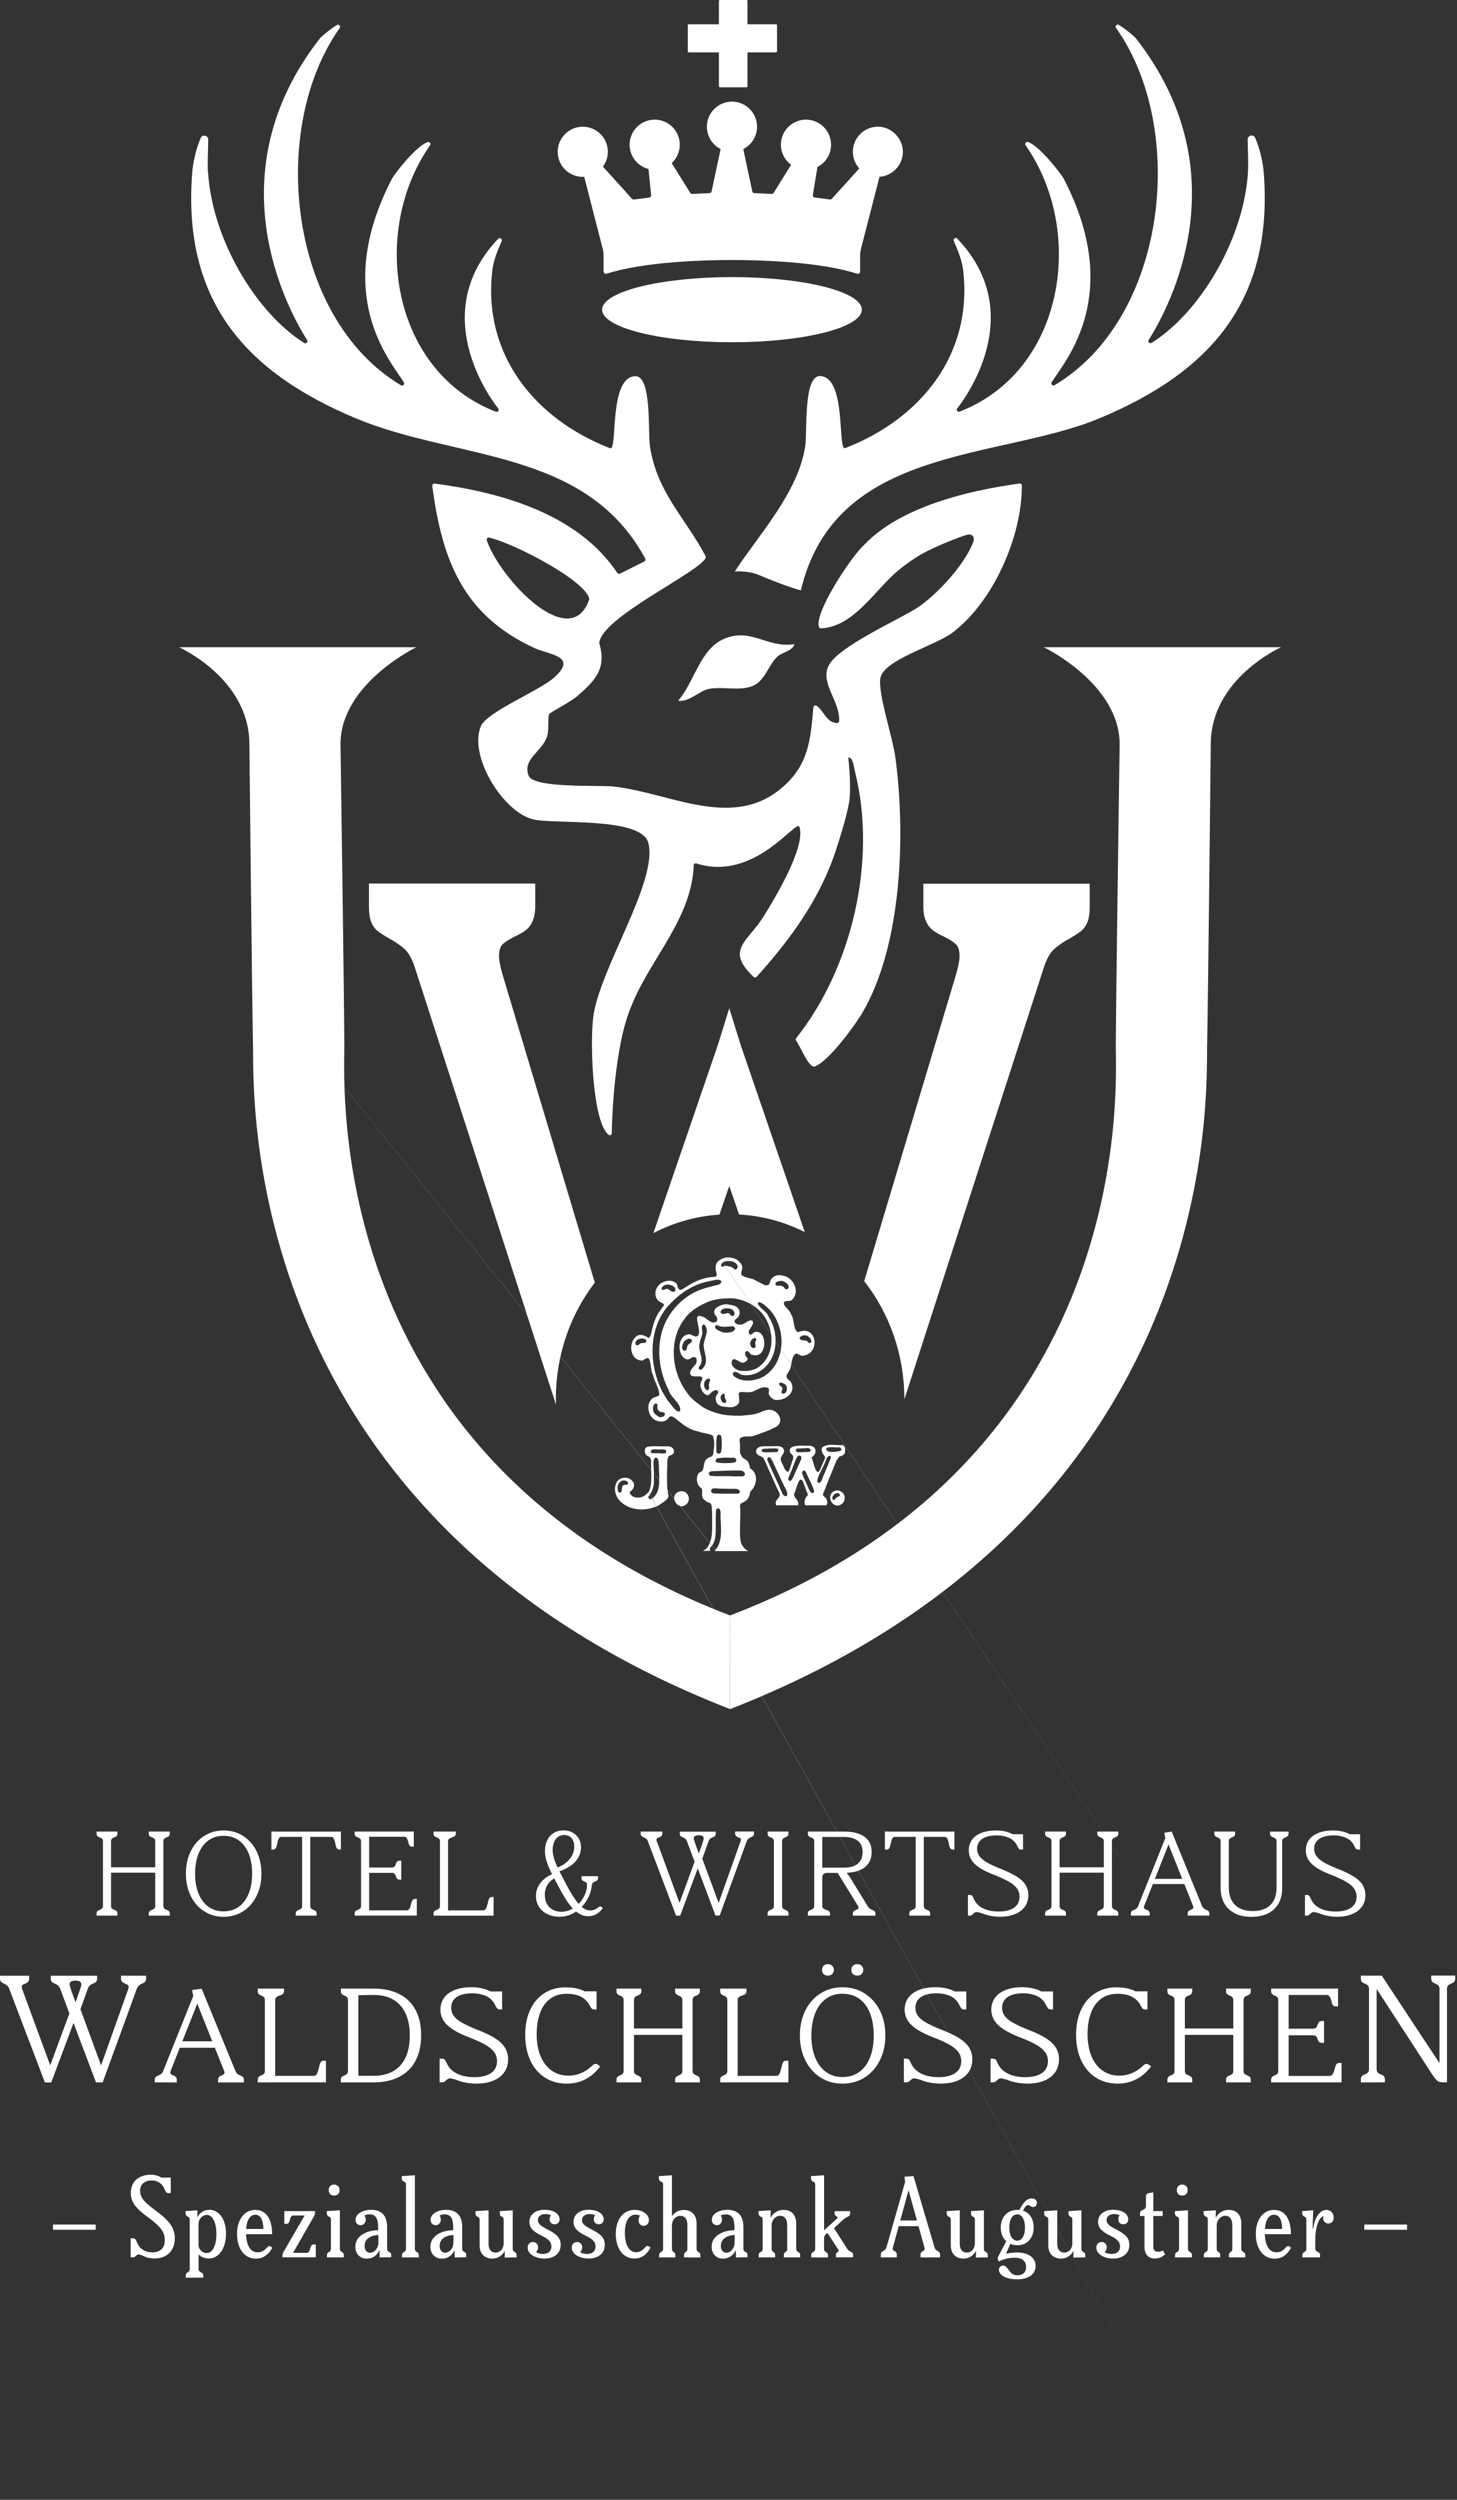 <?xml version="1.0" encoding="UTF-8" standalone="no"?><!DOCTYPE svg PUBLIC "-//W3C//DTD SVG 1.1//EN" "http://www.w3.org/Graphics/SVG/1.1/DTD/svg11.dtd"><svg width="100%" height="100%" viewBox="0 0 362 621" version="1.1" xmlns="http://www.w3.org/2000/svg" xmlns:xlink="http://www.w3.org/1999/xlink" xml:space="preserve" xmlns:serif="http://www.serif.com/" style="fill-rule:evenodd;clip-rule:evenodd;stroke-linejoin:round;stroke-miterlimit:2;"><rect x="0" y="0" width="362" height="621" fill="#333333" stroke="none"/><g><path d="M1.79,493.26c-0.22,-0.18 -0.5,-0.34 -0.83,-0.5c-0.18,-0.09 -0.34,-0.18 -0.48,-0.26c-0.14,-0.09 -0.26,-0.21 -0.35,-0.36c-0.09,-0.15 -0.13,-0.36 -0.13,-0.63l0,-0.7l7.25,0l0,0.7c0,0.29 -0.06,0.51 -0.17,0.66c-0.11,0.16 -0.24,0.29 -0.4,0.4c-0.15,0.11 -0.33,0.2 -0.53,0.26c-0.27,0.09 -0.46,0.19 -0.58,0.3c-0.12,0.11 -0.18,0.28 -0.18,0.5c0,0.11 0.04,0.29 0.13,0.53l7.38,20.07l-0.83,-0.07l5.63,-15.23l1.13,2.09l-6.09,16.29l-1.59,0l-8.84,-23.21c-0.13,-0.38 -0.31,-0.65 -0.53,-0.83l0.01,-0.01Zm12.61,-0.04c-0.22,-0.18 -0.5,-0.33 -0.83,-0.46c-0.18,-0.09 -0.34,-0.18 -0.48,-0.26c-0.14,-0.09 -0.26,-0.21 -0.35,-0.36c-0.09,-0.15 -0.13,-0.36 -0.13,-0.63l0,-0.7l11.52,0l0,0.76c0,0.24 -0.04,0.43 -0.13,0.56c-0.09,0.13 -0.21,0.25 -0.36,0.36c-0.15,0.11 -0.32,0.2 -0.5,0.26c-0.33,0.13 -0.61,0.29 -0.83,0.48c-0.22,0.19 -0.39,0.46 -0.5,0.81l-2.28,6.36l-1.56,-0.66l1.62,-4.67c0.09,-0.24 0.16,-0.44 0.21,-0.6c0.05,-0.16 0.12,-0.34 0.18,-0.56c0.09,-0.22 0.14,-0.4 0.17,-0.53c0.02,-0.13 0.04,-0.25 0.07,-0.36c0,-0.33 -0.12,-0.58 -0.35,-0.75c-0.23,-0.17 -0.59,-0.25 -1.08,-0.25c-0.49,0 -0.83,0.07 -1.09,0.2c-0.26,0.13 -0.4,0.38 -0.4,0.73c0,0.09 0.01,0.17 0.03,0.23c0.02,0.06 0.03,0.14 0.03,0.23c0.07,0.18 0.12,0.34 0.17,0.48c0.04,0.14 0.09,0.3 0.13,0.48l2.29,6.23l-2.09,1.26l-2.91,-7.85c-0.15,-0.35 -0.34,-0.62 -0.56,-0.79l0.01,-0Zm3.02,7.09l2.28,-1.95l5.83,15.86l-0.79,-0.1l7.09,-19.9c0.09,-0.29 0.13,-0.5 0.13,-0.63c0,-0.22 -0.07,-0.38 -0.2,-0.48c-0.13,-0.1 -0.33,-0.19 -0.6,-0.28c-0.18,-0.09 -0.35,-0.18 -0.51,-0.28c-0.16,-0.1 -0.3,-0.23 -0.41,-0.38c-0.11,-0.15 -0.17,-0.38 -0.17,-0.66l0,-0.7l6.23,0l0,0.7c0,0.26 -0.04,0.47 -0.12,0.61c-0.08,0.14 -0.19,0.26 -0.33,0.36c-0.14,0.1 -0.31,0.19 -0.51,0.28c-0.31,0.13 -0.57,0.29 -0.79,0.46c-0.22,0.17 -0.41,0.45 -0.56,0.83l-8.48,23.25l-1.66,0l-6.42,-16.99l-0.01,-0Z" style="fill:#fff;fill-rule:nonzero;"/><path d="M40.58,517.3l-2.13,0l0,-0.61c0,-0.29 0.07,-0.52 0.2,-0.68c0.14,-0.16 0.39,-0.32 0.76,-0.45c0.33,-0.14 0.57,-0.28 0.73,-0.42c0.16,-0.14 0.29,-0.37 0.41,-0.68l7.89,-19.68l-0.03,1.92c-0.19,-0.41 -0.34,-0.79 -0.45,-1.16c-0.11,-0.37 -0.17,-0.77 -0.19,-1.19l2.33,-0.32l8.39,20.44c0.14,0.31 0.28,0.54 0.44,0.68c0.16,0.15 0.4,0.29 0.73,0.42c0.35,0.14 0.59,0.29 0.73,0.45c0.14,0.17 0.2,0.39 0.2,0.68l0,0.61l-6.41,0l0,-0.61c0,-0.29 0.06,-0.52 0.19,-0.68c0.13,-0.16 0.36,-0.32 0.71,-0.45c0.23,-0.08 0.4,-0.17 0.51,-0.28c0.11,-0.11 0.17,-0.22 0.2,-0.35c0.03,-0.13 0,-0.29 -0.1,-0.48l-6.9,-17.27l0.44,0l-6.84,17.27c-0.08,0.19 -0.11,0.35 -0.09,0.48c0.02,0.13 0.09,0.24 0.2,0.35c0.12,0.11 0.29,0.2 0.52,0.28c0.35,0.14 0.59,0.29 0.71,0.45c0.13,0.17 0.19,0.39 0.19,0.68l0,0.61l-3.35,0l0.01,-0.01Zm3.43,-10.2l10.34,0l0,1.6l-10.34,0l0,-1.6Z" style="fill:#fff;fill-rule:nonzero;"/><path d="M66.11,517.3l-2.07,0l0,-0.61c0,-0.29 0.06,-0.52 0.19,-0.68c0.13,-0.16 0.36,-0.32 0.71,-0.45c0.33,-0.14 0.56,-0.28 0.68,-0.44c0.13,-0.16 0.19,-0.4 0.19,-0.73l0,-17.47c0,-0.33 -0.06,-0.57 -0.19,-0.73c-0.13,-0.16 -0.35,-0.3 -0.68,-0.44c-0.35,-0.14 -0.59,-0.29 -0.71,-0.45c-0.13,-0.17 -0.19,-0.39 -0.19,-0.68l0,-0.61l6.52,0l0,0.61c0,0.29 -0.08,0.52 -0.25,0.68c-0.17,0.17 -0.46,0.32 -0.89,0.45c-0.41,0.14 -0.68,0.29 -0.83,0.45c-0.15,0.17 -0.22,0.4 -0.22,0.71l0,19.45l-0.73,-0.67l10.25,0c0.29,0 0.51,-0.09 0.67,-0.26c0.16,-0.17 0.28,-0.39 0.36,-0.64c0.08,-0.25 0.18,-0.58 0.28,-0.99c0.1,-0.39 0.18,-0.71 0.25,-0.98c0.07,-0.26 0.17,-0.48 0.32,-0.64c0.15,-0.16 0.35,-0.25 0.63,-0.25l0.58,0l0,5.36l-14.88,0l0.01,0.01Z" style="fill:#fff;fill-rule:nonzero;"/><path d="M86.76,517.3l-2.07,0l0,-0.61c0,-0.29 0.06,-0.52 0.19,-0.68c0.13,-0.16 0.36,-0.32 0.71,-0.45c0.33,-0.14 0.56,-0.28 0.68,-0.44c0.13,-0.16 0.19,-0.4 0.19,-0.73l0,-17.47c0,-0.33 -0.06,-0.57 -0.19,-0.73c-0.13,-0.16 -0.35,-0.3 -0.68,-0.44c-0.35,-0.14 -0.59,-0.29 -0.71,-0.45c-0.13,-0.17 -0.19,-0.39 -0.19,-0.68l0,-0.61l8.09,0c2.48,0 4.61,0.44 6.38,1.33c1.77,0.88 3.12,2.19 4.06,3.93c0.94,1.74 1.41,3.84 1.41,6.3c0,2.46 -0.45,4.54 -1.35,6.29c-0.9,1.75 -2.24,3.09 -4.02,4.03c-1.78,0.94 -3.95,1.41 -6.51,1.41l-6,0l0.01,0Zm10.93,-2.78c1.35,-0.77 2.37,-1.89 3.07,-3.38c0.7,-1.49 1.05,-3.31 1.05,-5.49c0,-2.18 -0.34,-3.93 -1.02,-5.43c-0.68,-1.5 -1.69,-2.65 -3.04,-3.45c-1.35,-0.8 -3.01,-1.19 -4.99,-1.19c-1.24,0.02 -2.48,0.04 -3.73,0.06l0,20.03l3.73,0c1.94,0 3.59,-0.38 4.94,-1.15l-0.01,0Z" style="fill:#fff;fill-rule:nonzero;"/><path d="M116.35,517.47c-0.61,-0.1 -1.15,-0.21 -1.62,-0.33c-0.47,-0.13 -0.93,-0.29 -1.4,-0.48c-0.29,-0.08 -0.57,-0.16 -0.83,-0.23c-0.26,-0.08 -0.49,-0.12 -0.68,-0.12c-0.23,0 -0.41,0.04 -0.54,0.13c-0.13,0.09 -0.28,0.21 -0.45,0.36c-0.16,0.16 -0.31,0.28 -0.45,0.36c-0.15,0.09 -0.33,0.13 -0.54,0.13l-0.61,0l0,-5.88l0.61,0c0.25,0 0.46,0.06 0.61,0.19c0.16,0.13 0.31,0.38 0.47,0.77c0.48,1.18 1.33,2.09 2.53,2.71c1.2,0.62 2.68,0.93 4.43,0.93c1.75,0 3.14,-0.34 4.13,-1.03c0.99,-0.69 1.48,-1.67 1.48,-2.96c0,-0.79 -0.21,-1.51 -0.64,-2.14c-0.43,-0.63 -1.12,-1.23 -2.07,-1.81c-0.95,-0.57 -2.25,-1.18 -3.9,-1.82c-1.75,-0.66 -3.16,-1.33 -4.25,-2.02c-1.09,-0.69 -1.89,-1.44 -2.42,-2.26c-0.52,-0.82 -0.79,-1.73 -0.79,-2.74c0,-1.12 0.31,-2.11 0.93,-2.96c0.62,-0.84 1.51,-1.49 2.68,-1.94c1.16,-0.45 2.52,-0.67 4.08,-0.67c1.26,0 2.41,0.17 3.44,0.5c1.03,0.33 1.93,0.83 2.71,1.49l-1.89,-0.93l3.38,0l0,4.46l-0.61,0c-0.21,0 -0.4,-0.06 -0.55,-0.19c-0.15,-0.13 -0.32,-0.37 -0.49,-0.74c-0.51,-1.11 -1.27,-1.9 -2.29,-2.37c-1.02,-0.47 -2.17,-0.71 -3.45,-0.71c-1.13,0 -2.08,0.14 -2.87,0.42c-0.79,0.28 -1.38,0.69 -1.79,1.24c-0.41,0.54 -0.61,1.18 -0.61,1.92c0,0.74 0.2,1.4 0.6,1.98c0.4,0.58 1.05,1.14 1.95,1.66c0.9,0.52 2.11,1.1 3.62,1.72c1.94,0.72 3.49,1.45 4.66,2.18c1.16,0.74 2.01,1.53 2.53,2.39c0.52,0.85 0.79,1.81 0.79,2.88c0,1.26 -0.33,2.35 -0.98,3.26c-0.65,0.91 -1.57,1.61 -2.75,2.08c-1.18,0.48 -2.57,0.71 -4.16,0.71c-0.72,0 -1.38,-0.05 -1.99,-0.15l-0.01,0.01Z" style="fill:#fff;fill-rule:nonzero;"/><path d="M135.4,516.12c-1.56,-1 -2.77,-2.42 -3.63,-4.25c-0.85,-1.83 -1.28,-3.95 -1.28,-6.36c0,-2.41 0.41,-4.45 1.24,-6.23c0.82,-1.79 2,-3.16 3.52,-4.13c1.52,-0.97 3.28,-1.46 5.26,-1.46c1.34,0 2.51,0.16 3.52,0.48c1.01,0.32 1.88,0.84 2.62,1.56l-1.92,-1.05l3.49,0l0,4.51l-0.61,0c-0.19,0 -0.37,-0.06 -0.54,-0.19c-0.17,-0.13 -0.33,-0.36 -0.48,-0.71c-0.37,-0.72 -0.84,-1.3 -1.43,-1.75c-0.58,-0.45 -1.23,-0.77 -1.95,-0.96c-0.72,-0.19 -1.52,-0.29 -2.42,-0.29c-1.59,0 -2.95,0.41 -4.06,1.22c-1.12,0.82 -1.96,1.98 -2.53,3.48c-0.57,1.5 -0.86,3.29 -0.86,5.34c0,2.05 0.33,3.97 0.98,5.5c0.65,1.53 1.57,2.72 2.75,3.55c1.18,0.83 2.57,1.25 4.16,1.25c1.13,0 2.18,-0.21 3.16,-0.63c0.98,-0.42 1.93,-1.05 2.84,-1.91c0.17,-0.19 0.36,-0.32 0.57,-0.36c0.2,-0.05 0.41,-0.02 0.61,0.09c0.2,0.11 0.44,0.29 0.71,0.54c-0.74,0.95 -1.53,1.74 -2.37,2.36c-0.84,0.62 -1.76,1.09 -2.74,1.41c-0.98,0.32 -2.03,0.48 -3.16,0.48c-2.08,0 -3.9,-0.5 -5.46,-1.5l0.01,0.01Z" style="fill:#fff;fill-rule:nonzero;"/><path d="M155.24,517.3l-2.07,0l0,-0.61c0,-0.29 0.06,-0.52 0.19,-0.68c0.13,-0.16 0.36,-0.32 0.71,-0.45c0.33,-0.14 0.56,-0.28 0.68,-0.44c0.13,-0.16 0.19,-0.4 0.19,-0.73l0,-17.47c0,-0.33 -0.06,-0.57 -0.19,-0.73c-0.13,-0.16 -0.35,-0.3 -0.68,-0.44c-0.35,-0.14 -0.59,-0.29 -0.71,-0.45c-0.13,-0.17 -0.19,-0.39 -0.19,-0.68l0,-0.61l6.17,0l0,0.61c0,0.29 -0.07,0.52 -0.2,0.68c-0.14,0.17 -0.39,0.32 -0.76,0.45c-0.33,0.14 -0.56,0.28 -0.68,0.44c-0.13,0.16 -0.19,0.4 -0.19,0.73l0,6.99l12.03,0l0,-6.99c0,-0.33 -0.06,-0.57 -0.19,-0.73c-0.13,-0.16 -0.36,-0.3 -0.71,-0.44c-0.33,-0.14 -0.56,-0.29 -0.7,-0.45c-0.14,-0.16 -0.2,-0.39 -0.2,-0.68l0,-0.61l6.14,0l0,0.61c0,0.29 -0.06,0.52 -0.19,0.68c-0.13,0.17 -0.36,0.32 -0.71,0.45c-0.35,0.14 -0.59,0.28 -0.71,0.44c-0.13,0.16 -0.19,0.4 -0.19,0.73l0,17.47c0,0.33 0.06,0.57 0.19,0.73c0.13,0.16 0.36,0.3 0.71,0.44c0.35,0.14 0.59,0.29 0.71,0.45c0.13,0.17 0.19,0.39 0.19,0.68l0,0.61l-6.14,0l0,-0.61c0,-0.29 0.07,-0.52 0.2,-0.68c0.14,-0.16 0.37,-0.32 0.7,-0.45c0.35,-0.14 0.59,-0.28 0.71,-0.44c0.13,-0.16 0.19,-0.4 0.19,-0.73l0,-8.88l-12.03,0l0,8.88c0,0.33 0.06,0.57 0.19,0.73c0.13,0.16 0.35,0.3 0.68,0.44c0.37,0.14 0.62,0.29 0.76,0.45c0.14,0.17 0.2,0.39 0.2,0.68l0,0.61l-4.11,0l0.01,0Z" style="fill:#fff;fill-rule:nonzero;"/><path d="M181.01,517.3l-2.07,0l0,-0.61c0,-0.29 0.06,-0.52 0.19,-0.68c0.13,-0.16 0.36,-0.32 0.71,-0.45c0.33,-0.14 0.56,-0.28 0.68,-0.44c0.13,-0.16 0.19,-0.4 0.19,-0.73l0,-17.47c0,-0.33 -0.06,-0.57 -0.19,-0.73c-0.13,-0.16 -0.35,-0.3 -0.68,-0.44c-0.35,-0.14 -0.59,-0.29 -0.71,-0.45c-0.13,-0.17 -0.19,-0.39 -0.19,-0.68l0,-0.61l6.52,0l0,0.61c0,0.29 -0.08,0.52 -0.25,0.68c-0.17,0.17 -0.46,0.32 -0.89,0.45c-0.41,0.14 -0.68,0.29 -0.83,0.45c-0.15,0.17 -0.22,0.4 -0.22,0.71l0,19.45l-0.73,-0.67l10.25,0c0.29,0 0.51,-0.09 0.67,-0.26c0.16,-0.17 0.28,-0.39 0.36,-0.64c0.08,-0.25 0.18,-0.58 0.28,-0.99c0.1,-0.39 0.18,-0.71 0.25,-0.98c0.07,-0.26 0.17,-0.48 0.32,-0.64c0.15,-0.16 0.35,-0.25 0.63,-0.25l0.58,0l0,5.36l-14.88,0l0.01,0.01Z" style="fill:#fff;fill-rule:nonzero;"/><path d="M203.88,516.1c-1.6,-1.01 -2.86,-2.42 -3.77,-4.24c-0.91,-1.81 -1.37,-3.89 -1.37,-6.22c0,-2.33 0.46,-4.43 1.37,-6.23c0.91,-1.81 2.17,-3.21 3.77,-4.22c1.6,-1.01 3.41,-1.51 5.43,-1.51c2.02,0 3.89,0.5 5.49,1.51c1.6,1.01 2.86,2.42 3.79,4.22c0.92,1.81 1.38,3.88 1.38,6.23c0,2.35 -0.46,4.4 -1.38,6.22c-0.92,1.82 -2.18,3.23 -3.79,4.24c-1.6,1.01 -3.43,1.51 -5.49,1.51c-2.06,0 -3.83,-0.5 -5.43,-1.51Zm9.59,-1.37c1.16,-0.83 2.06,-2.03 2.68,-3.58c0.62,-1.55 0.93,-3.39 0.93,-5.5c0,-2.11 -0.31,-3.98 -0.93,-5.55c-0.62,-1.57 -1.51,-2.76 -2.68,-3.58c-1.16,-0.82 -2.55,-1.24 -4.16,-1.24c-1.61,0 -2.91,0.41 -4.08,1.24c-1.16,0.83 -2.06,2.02 -2.69,3.58c-0.63,1.56 -0.95,3.41 -0.95,5.55c0,2.14 0.32,3.95 0.95,5.5c0.63,1.55 1.53,2.75 2.69,3.58c1.17,0.83 2.52,1.25 4.08,1.25c1.56,0 3,-0.42 4.16,-1.25Zm-8.53,-24.11c-0.23,-0.12 -0.41,-0.28 -0.52,-0.5c-0.12,-0.21 -0.17,-0.47 -0.17,-0.76c0,-0.29 0.06,-0.54 0.17,-0.76c0.12,-0.21 0.29,-0.38 0.52,-0.49c0.23,-0.12 0.48,-0.17 0.76,-0.17c0.28,0 0.52,0.06 0.74,0.17c0.22,0.12 0.4,0.29 0.54,0.51c0.14,0.22 0.2,0.47 0.2,0.74c0,0.41 -0.14,0.75 -0.42,1.02c-0.28,0.27 -0.64,0.41 -1.06,0.41c-0.27,0 -0.52,-0.06 -0.76,-0.17Zm7.3,0c-0.24,-0.12 -0.42,-0.28 -0.54,-0.5c-0.12,-0.21 -0.17,-0.47 -0.17,-0.76c0,-0.29 0.06,-0.54 0.17,-0.76c0.12,-0.21 0.3,-0.38 0.54,-0.49c0.24,-0.12 0.49,-0.17 0.74,-0.17c0.29,0 0.55,0.06 0.77,0.17c0.22,0.12 0.4,0.29 0.54,0.51c0.14,0.22 0.2,0.47 0.2,0.74c0,0.41 -0.14,0.75 -0.42,1.02c-0.28,0.27 -0.65,0.41 -1.09,0.41c-0.25,0 -0.5,-0.06 -0.74,-0.17Z" style="fill:#fff;fill-rule:nonzero;"/><path d="M231.69,517.47c-0.61,-0.1 -1.15,-0.21 -1.62,-0.33c-0.47,-0.13 -0.93,-0.29 -1.4,-0.48c-0.29,-0.08 -0.57,-0.16 -0.83,-0.23c-0.26,-0.08 -0.49,-0.12 -0.68,-0.12c-0.23,0 -0.41,0.04 -0.54,0.13c-0.13,0.09 -0.28,0.21 -0.45,0.36c-0.16,0.16 -0.31,0.28 -0.45,0.36c-0.15,0.09 -0.33,0.13 -0.54,0.13l-0.61,0l0,-5.88l0.61,0c0.25,0 0.46,0.06 0.61,0.19c0.16,0.13 0.31,0.38 0.47,0.77c0.48,1.18 1.33,2.09 2.53,2.71c1.2,0.62 2.68,0.93 4.43,0.93c1.75,0 3.14,-0.34 4.13,-1.03c0.99,-0.69 1.48,-1.67 1.48,-2.96c0,-0.79 -0.21,-1.51 -0.64,-2.14c-0.43,-0.63 -1.12,-1.23 -2.07,-1.81c-0.95,-0.57 -2.25,-1.18 -3.9,-1.82c-1.75,-0.66 -3.16,-1.33 -4.25,-2.02c-1.09,-0.69 -1.89,-1.44 -2.42,-2.26c-0.52,-0.82 -0.79,-1.73 -0.79,-2.74c0,-1.12 0.31,-2.11 0.93,-2.96c0.62,-0.84 1.51,-1.49 2.68,-1.94c1.16,-0.45 2.52,-0.67 4.08,-0.67c1.26,0 2.41,0.17 3.44,0.5c1.03,0.33 1.93,0.83 2.71,1.49l-1.89,-0.93l3.38,0l0,4.46l-0.61,0c-0.21,0 -0.4,-0.06 -0.55,-0.19c-0.15,-0.13 -0.32,-0.37 -0.49,-0.74c-0.51,-1.11 -1.27,-1.9 -2.29,-2.37c-1.02,-0.47 -2.17,-0.71 -3.45,-0.71c-1.13,0 -2.08,0.14 -2.87,0.42c-0.79,0.28 -1.38,0.69 -1.79,1.24c-0.41,0.54 -0.61,1.18 -0.61,1.92c0,0.74 0.2,1.4 0.6,1.98c0.4,0.58 1.05,1.14 1.95,1.66c0.9,0.52 2.11,1.1 3.62,1.72c1.94,0.72 3.49,1.45 4.66,2.18c1.16,0.74 2.01,1.53 2.53,2.39c0.52,0.85 0.79,1.81 0.79,2.88c0,1.26 -0.33,2.35 -0.98,3.26c-0.65,0.91 -1.57,1.61 -2.75,2.08c-1.18,0.48 -2.57,0.71 -4.16,0.71c-0.72,0 -1.38,-0.05 -1.99,-0.15l-0.01,0.01Z" style="fill:#fff;fill-rule:nonzero;"/><path d="M253.23,517.47c-0.61,-0.1 -1.15,-0.21 -1.62,-0.33c-0.47,-0.13 -0.93,-0.29 -1.4,-0.48c-0.29,-0.08 -0.57,-0.16 -0.83,-0.23c-0.26,-0.08 -0.49,-0.12 -0.68,-0.12c-0.23,0 -0.41,0.04 -0.54,0.13c-0.13,0.09 -0.28,0.21 -0.45,0.36c-0.16,0.16 -0.31,0.28 -0.45,0.36c-0.15,0.09 -0.33,0.13 -0.54,0.13l-0.61,0l0,-5.88l0.61,0c0.25,0 0.46,0.06 0.61,0.19c0.16,0.13 0.31,0.38 0.47,0.77c0.48,1.18 1.33,2.09 2.53,2.71c1.2,0.62 2.68,0.93 4.43,0.93c1.75,0 3.14,-0.34 4.13,-1.03c0.99,-0.69 1.48,-1.67 1.48,-2.96c0,-0.79 -0.21,-1.51 -0.64,-2.14c-0.43,-0.63 -1.12,-1.23 -2.07,-1.81c-0.95,-0.57 -2.25,-1.18 -3.9,-1.82c-1.75,-0.66 -3.16,-1.33 -4.25,-2.02c-1.09,-0.69 -1.89,-1.44 -2.42,-2.26c-0.52,-0.82 -0.79,-1.73 -0.79,-2.74c0,-1.12 0.31,-2.11 0.93,-2.96c0.62,-0.84 1.51,-1.49 2.68,-1.94c1.16,-0.45 2.52,-0.67 4.08,-0.67c1.26,0 2.41,0.17 3.44,0.5c1.03,0.33 1.93,0.83 2.71,1.49l-1.89,-0.93l3.38,0l0,4.46l-0.61,0c-0.21,0 -0.4,-0.06 -0.55,-0.19c-0.15,-0.13 -0.32,-0.37 -0.49,-0.74c-0.51,-1.11 -1.27,-1.9 -2.29,-2.37c-1.02,-0.47 -2.17,-0.71 -3.45,-0.71c-1.13,0 -2.08,0.14 -2.87,0.42c-0.79,0.28 -1.38,0.69 -1.79,1.24c-0.41,0.54 -0.61,1.18 -0.61,1.92c0,0.74 0.2,1.4 0.6,1.98c0.4,0.58 1.05,1.14 1.95,1.66c0.9,0.52 2.11,1.1 3.62,1.72c1.94,0.72 3.49,1.45 4.66,2.18c1.16,0.74 2.01,1.53 2.53,2.39c0.52,0.85 0.79,1.81 0.79,2.88c0,1.26 -0.33,2.35 -0.98,3.26c-0.65,0.91 -1.57,1.61 -2.75,2.08c-1.18,0.48 -2.57,0.71 -4.16,0.71c-0.72,0 -1.38,-0.05 -1.99,-0.15l-0.01,0.01Z" style="fill:#fff;fill-rule:nonzero;"/><path d="M272.27,516.12c-1.56,-1 -2.77,-2.42 -3.63,-4.25c-0.85,-1.83 -1.28,-3.95 -1.28,-6.36c0,-2.41 0.41,-4.45 1.24,-6.23c0.82,-1.79 2,-3.16 3.52,-4.13c1.52,-0.97 3.28,-1.46 5.26,-1.46c1.34,0 2.51,0.16 3.52,0.48c1.01,0.32 1.88,0.84 2.62,1.56l-1.92,-1.05l3.49,0l0,4.51l-0.61,0c-0.19,0 -0.37,-0.06 -0.54,-0.19c-0.17,-0.13 -0.33,-0.36 -0.48,-0.71c-0.37,-0.72 -0.84,-1.3 -1.43,-1.75c-0.58,-0.45 -1.23,-0.77 -1.95,-0.96c-0.72,-0.19 -1.52,-0.29 -2.42,-0.29c-1.59,0 -2.95,0.41 -4.06,1.22c-1.12,0.82 -1.96,1.98 -2.53,3.48c-0.57,1.5 -0.86,3.29 -0.86,5.34c0,2.05 0.33,3.97 0.98,5.5c0.65,1.53 1.57,2.72 2.75,3.55c1.18,0.83 2.57,1.25 4.16,1.25c1.13,0 2.18,-0.21 3.16,-0.63c0.98,-0.42 1.93,-1.05 2.84,-1.91c0.17,-0.19 0.36,-0.32 0.57,-0.36c0.2,-0.05 0.41,-0.02 0.61,0.09c0.2,0.11 0.44,0.29 0.71,0.54c-0.74,0.95 -1.53,1.74 -2.37,2.36c-0.84,0.62 -1.76,1.09 -2.74,1.41c-0.98,0.32 -2.03,0.48 -3.16,0.48c-2.08,0 -3.9,-0.5 -5.46,-1.5l0.01,0.01Z" style="fill:#fff;fill-rule:nonzero;"/><path d="M292.12,517.3l-2.07,0l0,-0.61c0,-0.29 0.06,-0.52 0.19,-0.68c0.13,-0.16 0.36,-0.32 0.71,-0.45c0.33,-0.14 0.56,-0.28 0.68,-0.44c0.13,-0.16 0.19,-0.4 0.19,-0.73l0,-17.47c0,-0.33 -0.06,-0.57 -0.19,-0.73c-0.13,-0.16 -0.35,-0.3 -0.68,-0.44c-0.35,-0.14 -0.59,-0.29 -0.71,-0.45c-0.13,-0.17 -0.19,-0.39 -0.19,-0.68l0,-0.61l6.17,0l0,0.61c0,0.29 -0.07,0.52 -0.2,0.68c-0.14,0.17 -0.39,0.32 -0.76,0.45c-0.33,0.14 -0.56,0.28 -0.68,0.44c-0.13,0.16 -0.19,0.4 -0.19,0.73l0,6.99l12.03,0l0,-6.99c0,-0.33 -0.06,-0.57 -0.19,-0.73c-0.13,-0.16 -0.36,-0.3 -0.71,-0.44c-0.33,-0.14 -0.56,-0.29 -0.7,-0.45c-0.14,-0.16 -0.2,-0.39 -0.2,-0.68l0,-0.61l6.14,0l0,0.61c0,0.29 -0.06,0.52 -0.19,0.68c-0.13,0.17 -0.36,0.32 -0.71,0.45c-0.35,0.14 -0.59,0.28 -0.71,0.44c-0.13,0.16 -0.19,0.4 -0.19,0.73l0,17.47c0,0.33 0.06,0.57 0.19,0.73c0.13,0.16 0.36,0.3 0.71,0.44c0.35,0.14 0.59,0.29 0.71,0.45c0.13,0.17 0.19,0.39 0.19,0.68l0,0.61l-6.14,0l0,-0.61c0,-0.29 0.07,-0.52 0.2,-0.68c0.14,-0.16 0.37,-0.32 0.7,-0.45c0.35,-0.14 0.59,-0.28 0.71,-0.44c0.13,-0.16 0.19,-0.4 0.19,-0.73l0,-8.88l-12.03,0l0,8.88c0,0.33 0.06,0.57 0.19,0.73c0.13,0.16 0.35,0.3 0.68,0.44c0.37,0.14 0.62,0.29 0.76,0.45c0.14,0.17 0.2,0.39 0.2,0.68l0,0.61l-4.11,0l0.01,0Z" style="fill:#fff;fill-rule:nonzero;"/><path d="M333.32,517.3l-17.5,0l0,-0.61c0,-0.29 0.06,-0.52 0.19,-0.68c0.13,-0.16 0.36,-0.32 0.71,-0.45c0.33,-0.14 0.56,-0.28 0.68,-0.44c0.13,-0.16 0.19,-0.4 0.19,-0.73l0,-17.47c0,-0.33 -0.06,-0.57 -0.19,-0.73c-0.13,-0.16 -0.35,-0.3 -0.68,-0.44c-0.35,-0.14 -0.59,-0.29 -0.71,-0.45c-0.13,-0.17 -0.19,-0.39 -0.19,-0.68l0,-0.61l15.08,0c0.54,0 1.06,0 1.54,-0.03l0,4.45l-0.55,0c-0.25,0 -0.45,-0.06 -0.6,-0.19c-0.15,-0.13 -0.26,-0.29 -0.33,-0.5c-0.08,-0.2 -0.14,-0.45 -0.17,-0.74c-0.08,-0.25 -0.17,-0.48 -0.26,-0.7c-0.09,-0.22 -0.22,-0.39 -0.36,-0.52c-0.14,-0.13 -0.33,-0.2 -0.57,-0.2l-9.43,0l0,8.39l6.09,0c0.23,0 0.42,-0.04 0.55,-0.12c0.14,-0.08 0.25,-0.19 0.33,-0.33c0.08,-0.14 0.15,-0.32 0.19,-0.51c0.08,-0.15 0.15,-0.31 0.22,-0.45c0.07,-0.15 0.17,-0.27 0.32,-0.36c0.15,-0.1 0.33,-0.15 0.57,-0.15l0.52,0l0,5.44l-0.52,0c-0.23,0 -0.42,-0.04 -0.57,-0.13c-0.15,-0.09 -0.25,-0.2 -0.32,-0.35c-0.07,-0.15 -0.14,-0.3 -0.22,-0.45c-0.04,-0.21 -0.1,-0.39 -0.19,-0.52c-0.09,-0.14 -0.2,-0.24 -0.33,-0.32c-0.14,-0.08 -0.32,-0.12 -0.55,-0.12l-6.09,0l0,10.1l10.13,0c0.27,0 0.48,-0.08 0.64,-0.23c0.16,-0.16 0.28,-0.33 0.36,-0.54c0.09,-0.2 0.18,-0.49 0.28,-0.86c0.08,-0.29 0.15,-0.55 0.22,-0.79c0.07,-0.23 0.18,-0.43 0.33,-0.58c0.16,-0.16 0.35,-0.23 0.58,-0.23l0.61,0l0,4.83Z" style="fill:#fff;fill-rule:nonzero;"/><path d="M340.46,517.3l-2.35,0l0,-0.7c0,-0.33 0.07,-0.59 0.21,-0.78c0.14,-0.19 0.41,-0.36 0.81,-0.51c0.38,-0.15 0.63,-0.32 0.78,-0.5c0.15,-0.18 0.22,-0.45 0.22,-0.83l0,-19.87c0,-0.38 -0.07,-0.65 -0.22,-0.83c-0.15,-0.18 -0.4,-0.34 -0.78,-0.5c-0.4,-0.15 -0.67,-0.33 -0.81,-0.51c-0.14,-0.18 -0.21,-0.45 -0.21,-0.78l0,-0.7l5.2,0l15.2,23.05l-0.86,0.46l0,-20.2c0,-0.38 -0.08,-0.65 -0.23,-0.83c-0.15,-0.18 -0.42,-0.34 -0.79,-0.5c-0.4,-0.15 -0.67,-0.33 -0.81,-0.51c-0.14,-0.19 -0.22,-0.45 -0.22,-0.78l0,-0.7l5.96,0l0,0.7c0,0.33 -0.07,0.59 -0.22,0.78c-0.14,0.19 -0.41,0.36 -0.81,0.51c-0.38,0.16 -0.64,0.32 -0.79,0.5c-0.15,0.18 -0.23,0.45 -0.23,0.83l0,23.18l-0.96,0c-0.4,0 -0.73,-0.04 -0.99,-0.13c-0.26,-0.09 -0.51,-0.25 -0.73,-0.5c-0.22,-0.25 -0.51,-0.62 -0.86,-1.13l-14.67,-22.55l0.73,-0.26l0,21.26c0,0.38 0.07,0.65 0.22,0.83c0.14,0.18 0.41,0.34 0.81,0.5c0.4,0.16 0.67,0.33 0.81,0.51c0.14,0.18 0.22,0.45 0.22,0.78l0,0.7l-3.61,0l-0.02,0.01Z" style="fill:#fff;fill-rule:nonzero;"/></g><g><rect x="13.16" y="552.62" width="10.62" height="1.29" style="fill:#fff;fill-rule:nonzero;"/><path d="M37.24,560.97c-0.34,-0.07 -0.64,-0.15 -0.92,-0.25c-0.28,-0.1 -0.54,-0.21 -0.79,-0.33c-0.21,-0.1 -0.41,-0.18 -0.58,-0.24c-0.17,-0.06 -0.33,-0.09 -0.48,-0.09c-0.16,0 -0.3,0.03 -0.39,0.09c-0.1,0.06 -0.21,0.15 -0.32,0.26c-0.1,0.1 -0.2,0.19 -0.31,0.25c-0.11,0.07 -0.24,0.1 -0.41,0.1l-0.57,0l0,-4.72l0.57,0c0.21,0 0.39,0.06 0.54,0.19c0.15,0.13 0.28,0.35 0.39,0.67c0.3,0.84 0.78,1.49 1.47,1.94c0.68,0.45 1.49,0.68 2.43,0.68c0.99,0 1.75,-0.26 2.28,-0.78c0.53,-0.52 0.8,-1.28 0.8,-2.27c0,-0.66 -0.13,-1.27 -0.38,-1.83c-0.25,-0.56 -0.68,-1.14 -1.27,-1.73c-0.59,-0.59 -1.4,-1.27 -2.44,-2.05c-1.07,-0.76 -1.92,-1.46 -2.56,-2.11c-0.64,-0.65 -1.1,-1.29 -1.38,-1.92c-0.28,-0.63 -0.42,-1.32 -0.42,-2.06c0,-0.91 0.2,-1.7 0.6,-2.39c0.4,-0.68 0.98,-1.21 1.74,-1.58c0.76,-0.37 1.62,-0.56 2.59,-0.56c0.8,0 1.51,0.14 2.12,0.42c0.61,0.28 1.11,0.65 1.5,1.12l-1.23,-0.83l2.61,0l0,3.86l-0.59,0c-0.2,0 -0.37,-0.06 -0.5,-0.19c-0.14,-0.13 -0.27,-0.34 -0.38,-0.64c-0.33,-0.81 -0.77,-1.4 -1.33,-1.77c-0.56,-0.37 -1.2,-0.55 -1.92,-0.55c-0.61,0 -1.13,0.11 -1.56,0.32c-0.44,0.21 -0.77,0.5 -1,0.88c-0.23,0.38 -0.34,0.85 -0.34,1.4c0,0.52 0.12,1.02 0.36,1.5c0.24,0.48 0.62,0.97 1.16,1.48c0.54,0.51 1.27,1.11 2.21,1.82c1.18,0.84 2.13,1.62 2.83,2.35c0.7,0.73 1.23,1.46 1.56,2.2c0.34,0.74 0.51,1.53 0.51,2.37c0,1.04 -0.21,1.94 -0.62,2.7c-0.41,0.76 -1,1.34 -1.76,1.75c-0.76,0.41 -1.64,0.62 -2.62,0.62c-0.44,0 -0.83,-0.03 -1.17,-0.1l-0.03,0.02Z" style="fill:#fff;fill-rule:nonzero;"/><path d="M47.38,565.82l-1.23,0l0,-0.53c0,-0.22 0.04,-0.38 0.11,-0.49c0.07,-0.11 0.21,-0.21 0.41,-0.32c0.18,-0.1 0.3,-0.21 0.37,-0.33c0.07,-0.12 0.1,-0.29 0.1,-0.5l0,-12.17c0,-0.19 -0.02,-0.33 -0.06,-0.44c-0.04,-0.11 -0.1,-0.19 -0.17,-0.25c-0.07,-0.06 -0.17,-0.11 -0.28,-0.14c-0.07,-0.03 -0.14,-0.08 -0.22,-0.15c-0.08,-0.07 -0.15,-0.16 -0.21,-0.27c-0.06,-0.11 -0.09,-0.25 -0.09,-0.42l0,-0.53l2.93,-0.2l-0.02,2.02l0.3,1.36l0,6.16l0.02,0.68l0,4.34c0,0.22 0.04,0.39 0.11,0.5c0.07,0.12 0.23,0.23 0.46,0.33c0.21,0.1 0.37,0.21 0.46,0.32c0.09,0.11 0.14,0.27 0.14,0.49l0,0.53l-3.1,0l-0.03,0.01Zm2.7,-5.19c-0.52,-0.29 -0.92,-0.7 -1.21,-1.21c-0.29,-0.51 -0.46,-1.08 -0.5,-1.7l0.94,-0.13c0,0.37 0.09,0.72 0.27,1.04c0.18,0.32 0.43,0.58 0.75,0.78c0.32,0.2 0.65,0.3 1,0.3c0.49,0 0.92,-0.18 1.27,-0.56c0.35,-0.37 0.64,-0.91 0.85,-1.62c0.21,-0.71 0.32,-1.56 0.32,-2.55c0,-0.99 -0.1,-1.82 -0.31,-2.53c-0.21,-0.71 -0.48,-1.25 -0.84,-1.64c-0.35,-0.39 -0.77,-0.58 -1.24,-0.58c-0.38,0 -0.72,0.11 -1.03,0.33c-0.31,0.22 -0.56,0.5 -0.75,0.83c-0.19,0.34 -0.28,0.69 -0.28,1.06l-0.71,-0.2c0.05,-0.61 0.23,-1.16 0.54,-1.67c0.31,-0.5 0.71,-0.9 1.21,-1.19c0.5,-0.29 1.04,-0.43 1.65,-0.43c0.79,0 1.5,0.25 2.14,0.75c0.64,0.5 1.13,1.19 1.48,2.08c0.34,0.89 0.52,1.92 0.52,3.08c0,1.16 -0.18,2.29 -0.54,3.22c-0.36,0.93 -0.87,1.66 -1.53,2.18c-0.66,0.52 -1.4,0.78 -2.24,0.78c-0.64,0 -1.22,-0.15 -1.74,-0.44l-0.02,0.02Z" style="fill:#fff;fill-rule:nonzero;"/><path d="M61.05,560.27c-0.71,-0.54 -1.24,-1.27 -1.61,-2.18c-0.37,-0.92 -0.55,-1.97 -0.55,-3.14c0,-1.17 0.18,-2.17 0.55,-3.07c0.37,-0.9 0.9,-1.61 1.58,-2.12c0.68,-0.51 1.47,-0.77 2.38,-0.77c0.91,0 1.64,0.23 2.27,0.69c0.62,0.46 1.1,1.15 1.44,2.05c0.34,0.9 0.5,2 0.5,3.29l-7.34,0l0,-1.31l5.79,0l-0.62,0.5l0,-0.35c0,-0.79 -0.08,-1.46 -0.23,-2.01c-0.16,-0.55 -0.38,-0.96 -0.68,-1.25c-0.3,-0.29 -0.67,-0.43 -1.11,-0.43c-0.53,0 -0.97,0.2 -1.32,0.61c-0.35,0.41 -0.6,0.93 -0.75,1.59c-0.15,0.66 -0.22,1.41 -0.22,2.25c0,1.04 0.11,1.94 0.35,2.68c0.23,0.74 0.56,1.3 1,1.67c0.44,0.37 0.96,0.55 1.56,0.55c0.46,0 0.87,-0.1 1.23,-0.29c0.36,-0.19 0.72,-0.5 1.08,-0.92c0.11,-0.1 0.21,-0.18 0.3,-0.25c0.09,-0.07 0.16,-0.1 0.25,-0.1c0.09,0 0.19,0.03 0.32,0.09c0.13,0.06 0.28,0.17 0.44,0.34c-0.49,0.88 -1.07,1.54 -1.74,2.01c-0.67,0.47 -1.44,0.69 -2.33,0.69c-0.99,0 -1.83,-0.27 -2.54,-0.81l0,-0.01Z" style="fill:#fff;fill-rule:nonzero;"/><path d="M70.2,560.13c0.02,-0.18 0.07,-0.34 0.12,-0.48c0.06,-0.14 0.15,-0.31 0.28,-0.49l5.4,-9.34l0.47,0.55l-3.57,0c-0.18,0 -0.33,0.05 -0.44,0.15c-0.12,0.1 -0.2,0.23 -0.26,0.38c-0.06,0.15 -0.11,0.32 -0.16,0.5c-0.05,0.2 -0.11,0.38 -0.17,0.54c-0.07,0.16 -0.16,0.29 -0.27,0.38c-0.12,0.09 -0.26,0.14 -0.44,0.14l-0.52,0l0,-3.18l7.66,0c0,0.32 -0.03,0.58 -0.09,0.79c-0.06,0.21 -0.17,0.45 -0.33,0.72l-5.37,9.39l-0.42,-0.53l4.09,0c0.18,0 0.33,-0.05 0.44,-0.14c0.11,-0.09 0.2,-0.21 0.26,-0.37c0.06,-0.15 0.12,-0.33 0.18,-0.53c0.05,-0.2 0.1,-0.38 0.16,-0.53c0.06,-0.15 0.14,-0.27 0.26,-0.37c0.11,-0.09 0.26,-0.14 0.44,-0.14l0.54,0l0,3.18l-8.3,0c0,-0.25 0.01,-0.47 0.04,-0.64l0,0.02Z" style="fill:#fff;fill-rule:nonzero;"/><path d="M85.42,560.77l-4.19,0l0,-0.53c0,-0.22 0.04,-0.38 0.11,-0.49c0.07,-0.11 0.21,-0.21 0.41,-0.32c0.18,-0.1 0.3,-0.21 0.37,-0.33c0.07,-0.12 0.1,-0.29 0.1,-0.5l0,-7.12c0,-0.19 -0.02,-0.33 -0.06,-0.44c-0.04,-0.11 -0.1,-0.19 -0.17,-0.25c-0.07,-0.06 -0.17,-0.11 -0.28,-0.14c-0.07,-0.03 -0.14,-0.08 -0.22,-0.15c-0.08,-0.07 -0.15,-0.16 -0.21,-0.27c-0.06,-0.11 -0.09,-0.25 -0.09,-0.42l0,-0.53l3.25,-0.2l0,9.52c0,0.22 0.04,0.39 0.11,0.5c0.07,0.12 0.2,0.23 0.38,0.33c0.18,0.1 0.31,0.21 0.38,0.32c0.07,0.11 0.11,0.27 0.11,0.49l0,0.53Zm-3.12,-15.51c-0.21,-0.11 -0.36,-0.27 -0.47,-0.48c-0.11,-0.21 -0.16,-0.45 -0.16,-0.72c0,-0.27 0.05,-0.5 0.16,-0.71c0.11,-0.2 0.26,-0.36 0.47,-0.48c0.21,-0.12 0.46,-0.18 0.75,-0.18c0.25,0 0.47,0.06 0.68,0.18c0.21,0.12 0.36,0.28 0.47,0.48c0.11,0.2 0.16,0.44 0.16,0.71c0,0.27 -0.05,0.51 -0.16,0.72c-0.11,0.21 -0.27,0.37 -0.48,0.48c-0.21,0.11 -0.45,0.16 -0.71,0.16c-0.26,0 -0.5,-0.05 -0.7,-0.16l-0.01,0Z" style="fill:#fff;fill-rule:nonzero;"/><path d="M89.64,560.71c-0.42,-0.24 -0.75,-0.58 -0.99,-1.02c-0.24,-0.44 -0.36,-0.95 -0.36,-1.54c0,-0.82 0.24,-1.54 0.73,-2.16c0.48,-0.61 1.17,-1.1 2.07,-1.45c0.9,-0.35 1.96,-0.53 3.19,-0.53l0.2,1.19c-0.82,0 -1.52,0.11 -2.11,0.33c-0.58,0.22 -1.03,0.53 -1.33,0.93c-0.3,0.4 -0.46,0.88 -0.46,1.44c0,0.52 0.12,0.94 0.37,1.25c0.25,0.31 0.59,0.47 1.03,0.47c0.36,0 0.69,-0.12 1,-0.35c0.31,-0.23 0.55,-0.54 0.74,-0.91c0.19,-0.37 0.28,-0.77 0.28,-1.21l0.71,0.38c-0.12,0.69 -0.33,1.31 -0.65,1.86c-0.32,0.55 -0.73,0.97 -1.24,1.26c-0.51,0.29 -1.08,0.44 -1.7,0.44c-0.58,0 -1.07,-0.12 -1.49,-0.37l0.01,-0.01Zm4.62,-2.77l-0.25,-0.43l0,-2.75l-0.05,-0.38l0,-0.91c0,-1.19 -0.17,-2.06 -0.5,-2.59c-0.34,-0.53 -0.87,-0.79 -1.61,-0.79c-0.36,0 -0.7,0.05 -1.01,0.16c-0.31,0.11 -0.58,0.27 -0.81,0.49l0,-0.93c0.3,0.24 0.51,0.49 0.64,0.76c0.13,0.27 0.2,0.55 0.2,0.83c0,0.25 -0.05,0.48 -0.16,0.69c-0.11,0.21 -0.25,0.38 -0.44,0.5c-0.19,0.13 -0.41,0.19 -0.65,0.19c-0.26,0 -0.49,-0.06 -0.69,-0.18c-0.2,-0.12 -0.35,-0.27 -0.44,-0.47c-0.1,-0.19 -0.15,-0.42 -0.15,-0.67c0,-0.49 0.17,-0.92 0.5,-1.29c0.34,-0.37 0.8,-0.66 1.4,-0.88c0.6,-0.22 1.26,-0.33 1.98,-0.33c0.85,0 1.58,0.16 2.18,0.49c0.6,0.33 1.05,0.81 1.34,1.44c0.3,0.63 0.44,1.41 0.44,2.34l0,5.35c0,0.22 0.03,0.39 0.1,0.5c0.07,0.12 0.2,0.23 0.39,0.33c0.2,0.1 0.33,0.21 0.41,0.32c0.08,0.11 0.11,0.27 0.11,0.49l0,0.53l-1.23,0l-1.63,0.05l-0.07,-2.88l0,0.02Z" style="fill:#fff;fill-rule:nonzero;"/><path d="M101.11,560.77l-1.23,0l0,-0.53c0,-0.22 0.04,-0.38 0.11,-0.49c0.07,-0.11 0.21,-0.21 0.41,-0.32c0.16,-0.1 0.28,-0.21 0.36,-0.33c0.07,-0.12 0.11,-0.29 0.11,-0.5l0,-15.83c0,-0.18 -0.02,-0.33 -0.06,-0.44c-0.04,-0.11 -0.11,-0.19 -0.2,-0.25c-0.09,-0.06 -0.18,-0.1 -0.26,-0.14c-0.08,-0.03 -0.16,-0.08 -0.25,-0.15c-0.08,-0.07 -0.15,-0.16 -0.2,-0.26c-0.05,-0.1 -0.07,-0.25 -0.07,-0.42l0,-0.53l3.25,-0.2l0,18.23c0,0.22 0.03,0.39 0.1,0.5c0.07,0.12 0.2,0.23 0.39,0.33c0.18,0.1 0.31,0.21 0.38,0.32c0.07,0.11 0.11,0.27 0.11,0.49l0,0.53l-2.96,0l0.01,-0.01Z" style="fill:#fff;fill-rule:nonzero;"/><path d="M108.29,560.71c-0.42,-0.24 -0.75,-0.58 -0.99,-1.02c-0.24,-0.44 -0.36,-0.95 -0.36,-1.54c0,-0.82 0.24,-1.54 0.73,-2.16c0.48,-0.61 1.17,-1.1 2.07,-1.45c0.9,-0.35 1.96,-0.53 3.19,-0.53l0.2,1.19c-0.82,0 -1.52,0.11 -2.11,0.33c-0.58,0.22 -1.03,0.53 -1.33,0.93c-0.3,0.4 -0.46,0.88 -0.46,1.44c0,0.52 0.12,0.94 0.37,1.25c0.25,0.31 0.59,0.47 1.03,0.47c0.36,0 0.69,-0.12 1,-0.35c0.31,-0.23 0.55,-0.54 0.74,-0.91c0.19,-0.37 0.28,-0.77 0.28,-1.21l0.71,0.38c-0.12,0.69 -0.33,1.31 -0.65,1.86c-0.32,0.55 -0.73,0.97 -1.24,1.26c-0.51,0.29 -1.08,0.44 -1.7,0.44c-0.58,0 -1.07,-0.12 -1.49,-0.37l0.01,-0.01Zm4.62,-2.77l-0.25,-0.43l0,-2.75l-0.05,-0.38l0,-0.91c0,-1.19 -0.17,-2.06 -0.5,-2.59c-0.34,-0.53 -0.87,-0.79 -1.61,-0.79c-0.36,0 -0.7,0.05 -1.01,0.16c-0.31,0.11 -0.58,0.27 -0.81,0.49l0,-0.93c0.3,0.24 0.51,0.49 0.64,0.76c0.13,0.27 0.2,0.55 0.2,0.83c0,0.25 -0.05,0.48 -0.16,0.69c-0.11,0.21 -0.25,0.38 -0.44,0.5c-0.19,0.13 -0.41,0.19 -0.65,0.19c-0.26,0 -0.49,-0.06 -0.69,-0.18c-0.2,-0.12 -0.35,-0.27 -0.44,-0.47c-0.1,-0.19 -0.15,-0.42 -0.15,-0.67c0,-0.49 0.17,-0.92 0.5,-1.29c0.34,-0.37 0.8,-0.66 1.4,-0.88c0.6,-0.22 1.26,-0.33 1.98,-0.33c0.85,0 1.58,0.16 2.18,0.49c0.6,0.33 1.05,0.81 1.34,1.44c0.3,0.63 0.44,1.41 0.44,2.34l0,5.35c0,0.22 0.03,0.39 0.1,0.5c0.07,0.12 0.2,0.23 0.39,0.33c0.2,0.1 0.33,0.21 0.41,0.32c0.08,0.11 0.11,0.27 0.11,0.49l0,0.53l-1.23,0l-1.63,0.05l-0.07,-2.88l0,0.02Z" style="fill:#fff;fill-rule:nonzero;"/><path d="M120.77,560.75c-0.46,-0.22 -0.84,-0.57 -1.15,-1.06c-0.3,-0.49 -0.46,-1.14 -0.46,-1.94l0,-6.26c0,-0.19 -0.02,-0.33 -0.07,-0.44c-0.05,-0.11 -0.11,-0.19 -0.18,-0.25c-0.07,-0.06 -0.16,-0.11 -0.26,-0.14c-0.1,-0.03 -0.18,-0.08 -0.26,-0.15c-0.07,-0.07 -0.14,-0.16 -0.18,-0.27c-0.04,-0.11 -0.07,-0.25 -0.07,-0.42l0,-0.53l3.25,-0.2l0,8.28c0,0.5 0.07,0.92 0.22,1.25c0.15,0.33 0.35,0.57 0.62,0.73c0.26,0.16 0.55,0.24 0.86,0.24c0.39,0 0.75,-0.1 1.06,-0.29c0.31,-0.19 0.55,-0.47 0.73,-0.83c0.17,-0.36 0.26,-0.77 0.26,-1.22l0,-5.76c0,-0.19 -0.02,-0.33 -0.06,-0.44c-0.04,-0.11 -0.1,-0.19 -0.17,-0.25c-0.07,-0.06 -0.15,-0.11 -0.23,-0.14c-0.1,-0.03 -0.18,-0.08 -0.26,-0.15c-0.07,-0.07 -0.13,-0.16 -0.17,-0.27c-0.04,-0.11 -0.06,-0.25 -0.06,-0.42l0,-0.53l3.2,-0.2l0,9.52c0,0.22 0.03,0.39 0.1,0.5c0.07,0.12 0.2,0.23 0.39,0.33c0.18,0.1 0.3,0.21 0.37,0.32c0.07,0.11 0.1,0.27 0.1,0.49l0.02,0.53l-1.18,0l-1.8,0.05l0.05,-2.45l0.22,0.15c-0.15,0.49 -0.38,0.92 -0.69,1.3c-0.31,0.38 -0.69,0.68 -1.15,0.91c-0.45,0.23 -0.97,0.34 -1.56,0.34c-0.53,0 -1.02,-0.11 -1.48,-0.33l-0.01,0Z" style="fill:#fff;fill-rule:nonzero;"/><path d="M133.14,560.71c-0.62,-0.24 -1.12,-0.57 -1.49,-0.98c-0.37,-0.41 -0.55,-0.86 -0.55,-1.35c0,-0.44 0.12,-0.78 0.37,-1.04c0.25,-0.25 0.55,-0.38 0.91,-0.38c0.25,0 0.47,0.05 0.67,0.16c0.2,0.11 0.35,0.26 0.47,0.46c0.11,0.19 0.17,0.42 0.17,0.67c0,0.25 -0.06,0.5 -0.17,0.74c-0.12,0.24 -0.28,0.48 -0.49,0.69l-0.37,-0.58c0.3,0.27 0.63,0.48 1.01,0.62c0.38,0.14 0.8,0.21 1.26,0.21c0.64,0 1.15,-0.17 1.52,-0.5c0.37,-0.33 0.55,-0.78 0.55,-1.34c0,-0.37 -0.08,-0.7 -0.23,-0.99c-0.16,-0.29 -0.41,-0.57 -0.76,-0.85c-0.35,-0.28 -0.84,-0.57 -1.47,-0.87c-0.72,-0.35 -1.3,-0.7 -1.74,-1.04c-0.44,-0.34 -0.76,-0.7 -0.96,-1.09c-0.21,-0.39 -0.31,-0.82 -0.31,-1.31c0,-0.61 0.16,-1.13 0.47,-1.57c0.31,-0.44 0.75,-0.78 1.31,-1.04c0.56,-0.25 1.21,-0.38 1.95,-0.38c0.74,0 1.38,0.1 1.96,0.3c0.58,0.2 1.03,0.48 1.34,0.85c0.31,0.37 0.47,0.77 0.47,1.22c0,0.39 -0.12,0.69 -0.35,0.91c-0.23,0.22 -0.53,0.33 -0.89,0.33c-0.23,0 -0.44,-0.05 -0.63,-0.15c-0.19,-0.1 -0.34,-0.25 -0.44,-0.44c-0.11,-0.19 -0.16,-0.42 -0.16,-0.67c0,-0.22 0.04,-0.44 0.14,-0.66c0.1,-0.22 0.23,-0.43 0.43,-0.63l0.25,0.61c-0.23,-0.19 -0.5,-0.33 -0.8,-0.44c-0.3,-0.11 -0.64,-0.16 -1.02,-0.16c-0.38,0 -0.74,0.06 -1.03,0.19c-0.3,0.13 -0.52,0.3 -0.67,0.52c-0.15,0.22 -0.22,0.47 -0.22,0.76c0,0.3 0.08,0.58 0.23,0.82c0.16,0.24 0.41,0.49 0.76,0.73c0.35,0.24 0.85,0.53 1.49,0.85c0.77,0.39 1.4,0.77 1.87,1.15c0.47,0.38 0.81,0.77 1.01,1.19c0.2,0.41 0.3,0.9 0.3,1.45c0,0.67 -0.16,1.26 -0.48,1.77c-0.32,0.51 -0.79,0.9 -1.4,1.19c-0.62,0.29 -1.33,0.43 -2.16,0.43c-0.77,0 -1.47,-0.12 -2.09,-0.37l-0.03,0.01Z" style="fill:#fff;fill-rule:nonzero;"/><path d="M144.1,560.71c-0.62,-0.24 -1.12,-0.57 -1.49,-0.98c-0.37,-0.41 -0.55,-0.86 -0.55,-1.35c0,-0.44 0.12,-0.78 0.37,-1.04c0.25,-0.25 0.55,-0.38 0.91,-0.38c0.25,0 0.47,0.05 0.67,0.16c0.2,0.11 0.35,0.26 0.47,0.46c0.11,0.19 0.17,0.42 0.17,0.67c0,0.25 -0.06,0.5 -0.17,0.74c-0.12,0.24 -0.28,0.48 -0.49,0.69l-0.37,-0.58c0.3,0.27 0.63,0.48 1.01,0.62c0.38,0.14 0.8,0.21 1.26,0.21c0.64,0 1.15,-0.17 1.52,-0.5c0.37,-0.33 0.55,-0.78 0.55,-1.34c0,-0.37 -0.08,-0.7 -0.23,-0.99c-0.16,-0.29 -0.41,-0.57 -0.76,-0.85c-0.35,-0.28 -0.84,-0.57 -1.47,-0.87c-0.72,-0.35 -1.3,-0.7 -1.74,-1.04c-0.44,-0.34 -0.76,-0.7 -0.96,-1.09c-0.21,-0.39 -0.31,-0.82 -0.31,-1.31c0,-0.61 0.16,-1.13 0.47,-1.57c0.31,-0.44 0.75,-0.78 1.31,-1.04c0.56,-0.25 1.21,-0.38 1.95,-0.38c0.74,0 1.38,0.1 1.96,0.3c0.58,0.2 1.03,0.48 1.34,0.85c0.31,0.37 0.47,0.77 0.47,1.22c0,0.39 -0.12,0.69 -0.35,0.91c-0.23,0.22 -0.53,0.33 -0.89,0.33c-0.23,0 -0.44,-0.05 -0.63,-0.15c-0.19,-0.1 -0.34,-0.25 -0.44,-0.44c-0.11,-0.19 -0.16,-0.42 -0.16,-0.67c0,-0.22 0.04,-0.44 0.14,-0.66c0.1,-0.22 0.23,-0.43 0.43,-0.63l0.25,0.61c-0.23,-0.19 -0.5,-0.33 -0.8,-0.44c-0.3,-0.11 -0.64,-0.16 -1.02,-0.16c-0.38,0 -0.74,0.06 -1.03,0.19c-0.3,0.13 -0.52,0.3 -0.67,0.52c-0.15,0.22 -0.22,0.47 -0.22,0.76c0,0.3 0.08,0.58 0.23,0.82c0.16,0.24 0.41,0.49 0.76,0.73c0.35,0.24 0.85,0.53 1.49,0.85c0.77,0.39 1.4,0.77 1.87,1.15c0.47,0.38 0.81,0.77 1.01,1.19c0.2,0.41 0.3,0.9 0.3,1.45c0,0.67 -0.16,1.26 -0.48,1.77c-0.32,0.51 -0.79,0.9 -1.4,1.19c-0.62,0.29 -1.33,0.43 -2.16,0.43c-0.77,0 -1.47,-0.12 -2.09,-0.37l-0.03,0.01Z" style="fill:#fff;fill-rule:nonzero;"/><path d="M155.22,560.32c-0.7,-0.5 -1.24,-1.22 -1.64,-2.15c-0.39,-0.93 -0.59,-1.98 -0.59,-3.16c0,-1.18 0.19,-2.25 0.57,-3.16c0.38,-0.91 0.92,-1.62 1.64,-2.12c0.71,-0.5 1.54,-0.76 2.48,-0.76c0.64,0 1.23,0.11 1.77,0.34c0.54,0.23 0.97,0.54 1.29,0.92c0.32,0.39 0.48,0.83 0.48,1.31c0,0.42 -0.12,0.76 -0.37,1.01c-0.25,0.25 -0.57,0.38 -0.96,0.38c-0.39,0 -0.68,-0.13 -0.9,-0.39c-0.22,-0.26 -0.33,-0.58 -0.33,-0.97c0,-0.3 0.07,-0.61 0.22,-0.92c0.15,-0.31 0.36,-0.58 0.64,-0.82l0.02,0.86c-0.21,-0.15 -0.46,-0.28 -0.73,-0.38c-0.27,-0.1 -0.56,-0.15 -0.88,-0.15c-0.56,0 -1.04,0.18 -1.44,0.53c-0.4,0.35 -0.71,0.86 -0.92,1.53c-0.21,0.67 -0.32,1.48 -0.32,2.44c0,0.96 0.11,1.83 0.33,2.56c0.22,0.73 0.55,1.3 0.97,1.69c0.43,0.4 0.93,0.59 1.5,0.59c0.41,0 0.79,-0.1 1.15,-0.29c0.35,-0.19 0.72,-0.5 1.1,-0.92c0.15,-0.17 0.28,-0.28 0.41,-0.33c0.12,-0.05 0.25,-0.05 0.38,0.01c0.13,0.06 0.3,0.19 0.52,0.39c-0.48,0.91 -1.04,1.59 -1.7,2.03c-0.66,0.45 -1.41,0.67 -2.27,0.67c-0.92,0 -1.73,-0.25 -2.43,-0.76l0.01,0.02Z" style="fill:#fff;fill-rule:nonzero;"/><path d="M164.99,560.77l-1.23,0l0,-0.53c0,-0.22 0.04,-0.38 0.11,-0.49c0.07,-0.11 0.21,-0.21 0.41,-0.32c0.16,-0.1 0.28,-0.21 0.36,-0.33c0.07,-0.12 0.11,-0.29 0.11,-0.5l0,-15.83c0,-0.18 -0.02,-0.33 -0.06,-0.44c-0.04,-0.11 -0.11,-0.19 -0.2,-0.25c-0.09,-0.06 -0.18,-0.1 -0.26,-0.14c-0.08,-0.03 -0.16,-0.08 -0.25,-0.15c-0.08,-0.07 -0.15,-0.16 -0.2,-0.26c-0.05,-0.1 -0.07,-0.25 -0.07,-0.42l0,-0.53l3.23,-0.2l0,18.23c0,0.22 0.03,0.39 0.09,0.5c0.06,0.12 0.17,0.23 0.33,0.33c0.16,0.1 0.28,0.21 0.34,0.32c0.06,0.11 0.1,0.27 0.1,0.49l0,0.53l-2.81,0l-0,-0.01Zm6.04,0l-1.08,0l0,-0.53c0,-0.2 0.03,-0.36 0.1,-0.48c0.07,-0.12 0.18,-0.23 0.34,-0.33c0.16,-0.1 0.27,-0.21 0.32,-0.33c0.05,-0.12 0.07,-0.29 0.07,-0.5l0,-5.88c0,-0.72 -0.15,-1.28 -0.44,-1.68c-0.3,-0.39 -0.72,-0.59 -1.28,-0.59c-0.39,0 -0.76,0.11 -1.08,0.32c-0.33,0.21 -0.58,0.5 -0.76,0.86c-0.18,0.36 -0.27,0.79 -0.27,1.28l-0.54,-1.21c0.23,-0.83 0.66,-1.48 1.29,-1.97c0.63,-0.49 1.37,-0.73 2.21,-0.73c0.62,0 1.17,0.12 1.63,0.37c0.46,0.24 0.83,0.62 1.11,1.12c0.28,0.5 0.42,1.12 0.42,1.84l0,6.29c0,0.22 0.03,0.39 0.1,0.5c0.07,0.12 0.18,0.23 0.35,0.33c0.2,0.1 0.33,0.21 0.39,0.32c0.07,0.11 0.1,0.27 0.1,0.49l0,0.53l-2.96,0l-0.02,-0.02Z" style="fill:#fff;fill-rule:nonzero;"/><path d="M178.16,560.71c-0.42,-0.24 -0.75,-0.58 -0.99,-1.02c-0.24,-0.44 -0.36,-0.95 -0.36,-1.54c0,-0.82 0.24,-1.54 0.73,-2.16c0.48,-0.61 1.17,-1.1 2.07,-1.45c0.9,-0.35 1.96,-0.53 3.19,-0.53l0.2,1.19c-0.82,0 -1.52,0.11 -2.11,0.33c-0.58,0.22 -1.03,0.53 -1.33,0.93c-0.3,0.4 -0.46,0.88 -0.46,1.44c0,0.52 0.12,0.94 0.37,1.25c0.25,0.31 0.59,0.47 1.03,0.47c0.36,0 0.69,-0.12 1,-0.35c0.31,-0.23 0.55,-0.54 0.74,-0.91c0.19,-0.37 0.28,-0.77 0.28,-1.21l0.71,0.38c-0.12,0.69 -0.33,1.31 -0.65,1.86c-0.32,0.55 -0.73,0.97 -1.24,1.26c-0.51,0.29 -1.08,0.44 -1.7,0.44c-0.58,0 -1.07,-0.12 -1.49,-0.37l0.01,-0.01Zm4.62,-2.77l-0.25,-0.43l0,-2.75l-0.05,-0.38l0,-0.91c0,-1.19 -0.17,-2.06 -0.5,-2.59c-0.34,-0.53 -0.87,-0.79 -1.61,-0.79c-0.36,0 -0.7,0.05 -1.01,0.16c-0.31,0.11 -0.58,0.27 -0.81,0.49l0,-0.93c0.3,0.24 0.51,0.49 0.64,0.76c0.13,0.27 0.2,0.55 0.2,0.83c0,0.25 -0.05,0.48 -0.16,0.69c-0.11,0.21 -0.25,0.38 -0.44,0.5c-0.19,0.13 -0.41,0.19 -0.65,0.19c-0.26,0 -0.49,-0.06 -0.69,-0.18c-0.2,-0.12 -0.35,-0.27 -0.44,-0.47c-0.1,-0.19 -0.15,-0.42 -0.15,-0.67c0,-0.49 0.17,-0.92 0.5,-1.29c0.34,-0.37 0.8,-0.66 1.4,-0.88c0.6,-0.22 1.26,-0.33 1.98,-0.33c0.85,0 1.58,0.16 2.18,0.49c0.6,0.33 1.05,0.81 1.34,1.44c0.3,0.63 0.44,1.41 0.44,2.34l0,5.35c0,0.22 0.03,0.39 0.1,0.5c0.07,0.12 0.2,0.23 0.39,0.33c0.2,0.1 0.33,0.21 0.41,0.32c0.08,0.11 0.11,0.27 0.11,0.49l0,0.53l-1.23,0l-1.63,0.05l-0.07,-2.88l0,0.02Z" style="fill:#fff;fill-rule:nonzero;"/><path d="M192.58,560.77l-4.08,0l0,-0.53c0,-0.22 0.04,-0.38 0.11,-0.49c0.07,-0.11 0.21,-0.21 0.41,-0.32c0.18,-0.1 0.3,-0.21 0.37,-0.33c0.07,-0.12 0.1,-0.29 0.1,-0.5l0,-7.12c0,-0.19 -0.02,-0.33 -0.06,-0.44c-0.04,-0.11 -0.1,-0.19 -0.17,-0.25c-0.07,-0.06 -0.17,-0.11 -0.28,-0.14c-0.07,-0.03 -0.14,-0.08 -0.22,-0.15c-0.08,-0.07 -0.15,-0.16 -0.21,-0.27c-0.06,-0.11 -0.09,-0.25 -0.09,-0.42l0,-0.53l3.03,-0.2l-0.05,3l-0.27,-0.4c0.25,-0.83 0.69,-1.48 1.32,-1.97c0.63,-0.49 1.37,-0.73 2.21,-0.73c0.64,0 1.19,0.13 1.66,0.39c0.47,0.26 0.83,0.65 1.08,1.16c0.25,0.51 0.38,1.11 0.38,1.78l0,6.29c0,0.22 0.04,0.39 0.11,0.5c0.07,0.12 0.19,0.23 0.36,0.33c0.21,0.1 0.35,0.21 0.42,0.32c0.07,0.11 0.1,0.27 0.1,0.49l0,0.53l-4.07,0l0,-0.53c0,-0.2 0.03,-0.36 0.09,-0.48c0.06,-0.12 0.18,-0.23 0.36,-0.33c0.16,-0.1 0.27,-0.21 0.32,-0.33c0.05,-0.12 0.07,-0.29 0.07,-0.5l0,-5.88c0,-0.71 -0.15,-1.26 -0.46,-1.67c-0.3,-0.4 -0.73,-0.61 -1.27,-0.61c-0.41,0 -0.77,0.11 -1.08,0.33c-0.31,0.22 -0.57,0.5 -0.76,0.86c-0.2,0.35 -0.3,0.77 -0.3,1.26l0,5.71c0,0.22 0.03,0.39 0.1,0.5c0.07,0.12 0.17,0.23 0.32,0.33c0.18,0.1 0.3,0.21 0.36,0.32c0.06,0.11 0.09,0.27 0.09,0.49l0,0.53Z" style="fill:#fff;fill-rule:nonzero;"/><path d="M202.78,560.77l-1.23,0l0,-0.53c0,-0.22 0.04,-0.38 0.11,-0.49c0.07,-0.11 0.21,-0.21 0.41,-0.32c0.16,-0.1 0.28,-0.21 0.36,-0.33c0.07,-0.12 0.11,-0.29 0.11,-0.5l0,-15.83c0,-0.18 -0.02,-0.33 -0.06,-0.44c-0.04,-0.11 -0.11,-0.19 -0.2,-0.25c-0.09,-0.06 -0.18,-0.1 -0.26,-0.14c-0.08,-0.03 -0.16,-0.08 -0.25,-0.15c-0.08,-0.07 -0.15,-0.16 -0.2,-0.26c-0.05,-0.1 -0.07,-0.25 -0.07,-0.42l0,-0.53l3.25,-0.2l0,14.49l-0.67,-0.2l3.79,-3.46c0.05,-0.07 0.1,-0.12 0.15,-0.15c0.05,-0.05 0.08,-0.1 0.1,-0.14c0.02,-0.04 0,-0.09 -0.02,-0.14c-0.03,-0.05 -0.1,-0.1 -0.2,-0.15c-0.2,-0.1 -0.33,-0.21 -0.41,-0.32c-0.07,-0.11 -0.11,-0.27 -0.11,-0.49l0,-0.53l3.84,0l0,0.53c0,0.22 -0.03,0.38 -0.1,0.49c-0.07,0.11 -0.2,0.21 -0.39,0.32c-0.15,0.08 -0.3,0.17 -0.47,0.25c-0.08,0.05 -0.17,0.1 -0.26,0.15c-0.09,0.05 -0.18,0.11 -0.28,0.18l-3.5,3.21l-0.25,0.03l-0.67,0.48c-0.21,0.19 -0.36,0.36 -0.44,0.53c-0.08,0.17 -0.12,0.38 -0.12,0.63l0,2.53c0,0.22 0.03,0.39 0.1,0.5c0.07,0.12 0.19,0.23 0.37,0.33c0.2,0.1 0.33,0.21 0.39,0.32c0.07,0.11 0.1,0.27 0.1,0.49l0,0.53l-2.93,0l0.01,-0.02Zm6.09,0l-1.18,0l0,-0.53c0,-0.22 0.03,-0.38 0.1,-0.49c0.07,-0.11 0.19,-0.21 0.37,-0.32c0.1,-0.07 0.17,-0.13 0.21,-0.18c0.04,-0.05 0.05,-0.11 0.02,-0.19c-0.02,-0.08 -0.05,-0.15 -0.09,-0.21c-0.02,-0.03 -0.03,-0.06 -0.05,-0.08c-0.02,-0.02 -0.03,-0.03 -0.05,-0.03l-2.78,-4.29l1.38,-1.57l3.74,5.83c0.08,0.13 0.18,0.25 0.3,0.34c0.12,0.09 0.25,0.18 0.42,0.26c0.03,0.02 0.06,0.03 0.09,0.05c0.02,0.02 0.05,0.03 0.09,0.05c0.21,0.1 0.35,0.21 0.42,0.32c0.07,0.11 0.1,0.27 0.1,0.49l0,0.53l-3.08,0l-0.01,0.02Z" style="fill:#fff;fill-rule:nonzero;"/><path d="M220.3,560.77l-1.45,0l0,-0.61c0,-0.27 0.04,-0.46 0.12,-0.58c0.08,-0.12 0.25,-0.25 0.49,-0.4c0.23,-0.12 0.4,-0.24 0.51,-0.38c0.11,-0.13 0.2,-0.31 0.28,-0.53l4.93,-17.27l-0.05,1.87c-0.13,-0.37 -0.23,-0.73 -0.28,-1.07c-0.06,-0.34 -0.09,-0.7 -0.11,-1.07l2.22,-0.15l5.22,17.7c0.08,0.22 0.17,0.4 0.27,0.53c0.1,0.14 0.27,0.26 0.52,0.38c0.23,0.15 0.39,0.29 0.47,0.4c0.08,0.12 0.12,0.31 0.12,0.58l0,0.61l-4.85,0l0,-0.61c0,-0.27 0.04,-0.46 0.12,-0.58c0.08,-0.12 0.25,-0.25 0.49,-0.4c0.15,-0.07 0.25,-0.14 0.31,-0.21c0.06,-0.08 0.09,-0.17 0.11,-0.28c0.02,-0.11 0,-0.26 -0.07,-0.44l-4.16,-14.97l0.44,0l-4.09,14.97c-0.05,0.19 -0.07,0.33 -0.07,0.44c0,0.11 0.04,0.2 0.11,0.28c0.07,0.08 0.19,0.15 0.33,0.21c0.23,0.15 0.39,0.29 0.47,0.4c0.08,0.12 0.12,0.31 0.12,0.58l0,0.61l-2.51,0l-0.01,-0.01Zm2.32,-9.16l6.65,0l0,1.41l-6.65,0l0,-1.41Z" style="fill:#fff;fill-rule:nonzero;"/><path d="M237.84,560.75c-0.46,-0.22 -0.84,-0.57 -1.15,-1.06c-0.3,-0.49 -0.46,-1.14 -0.46,-1.94l0,-6.26c0,-0.19 -0.02,-0.33 -0.07,-0.44c-0.05,-0.11 -0.11,-0.19 -0.18,-0.25c-0.07,-0.06 -0.16,-0.11 -0.26,-0.14c-0.1,-0.03 -0.18,-0.08 -0.26,-0.15c-0.07,-0.07 -0.14,-0.16 -0.18,-0.27c-0.04,-0.11 -0.07,-0.25 -0.07,-0.42l0,-0.53l3.25,-0.2l0,8.28c0,0.5 0.07,0.92 0.22,1.25c0.15,0.33 0.35,0.57 0.62,0.73c0.26,0.16 0.55,0.24 0.86,0.24c0.39,0 0.75,-0.1 1.06,-0.29c0.31,-0.19 0.55,-0.47 0.73,-0.83c0.17,-0.36 0.26,-0.77 0.26,-1.22l0,-5.76c0,-0.19 -0.02,-0.33 -0.06,-0.44c-0.04,-0.11 -0.1,-0.19 -0.17,-0.25c-0.07,-0.06 -0.15,-0.11 -0.23,-0.14c-0.1,-0.03 -0.18,-0.08 -0.26,-0.15c-0.07,-0.07 -0.13,-0.16 -0.17,-0.27c-0.04,-0.11 -0.06,-0.25 -0.06,-0.42l0,-0.53l3.2,-0.2l0,9.52c0,0.22 0.03,0.39 0.1,0.5c0.07,0.12 0.2,0.23 0.39,0.33c0.18,0.1 0.3,0.21 0.37,0.32c0.07,0.11 0.1,0.27 0.1,0.49l0.02,0.53l-1.18,0l-1.8,0.05l0.05,-2.45l0.22,0.15c-0.15,0.49 -0.38,0.92 -0.69,1.3c-0.31,0.38 -0.69,0.68 -1.15,0.91c-0.45,0.23 -0.97,0.34 -1.56,0.34c-0.53,0 -1.02,-0.11 -1.48,-0.33l-0.01,0Z" style="fill:#fff;fill-rule:nonzero;"/><path d="M250.35,565.93c-0.68,-0.21 -1.21,-0.5 -1.59,-0.86c-0.38,-0.36 -0.57,-0.76 -0.57,-1.2c0,-0.3 0.09,-0.56 0.28,-0.76c0.19,-0.2 0.45,-0.3 0.78,-0.3c0.26,0 0.48,0.08 0.65,0.25c0.17,0.17 0.38,0.41 0.63,0.73c0.21,0.29 0.41,0.53 0.58,0.73c0.17,0.2 0.39,0.37 0.67,0.5c0.28,0.13 0.61,0.2 1.02,0.2c0.44,0 0.83,-0.09 1.17,-0.26c0.34,-0.18 0.58,-0.42 0.74,-0.73c0.16,-0.31 0.23,-0.66 0.23,-1.05c0,-0.76 -0.25,-1.33 -0.74,-1.73c-0.49,-0.4 -1.21,-0.59 -2.14,-0.59c-0.66,0 -1.32,0.08 -2,0.24c-0.68,0.16 -1.31,0.39 -1.9,0.69c-0.11,-0.19 -0.19,-0.35 -0.23,-0.49c-0.04,-0.14 -0.05,-0.29 -0.01,-0.46c0.03,-0.16 0.11,-0.33 0.22,-0.52l2.04,-3.86l1.06,0.45l-1.55,3.58l-0.62,-0.38c0.54,-0.17 1.12,-0.3 1.72,-0.4c0.61,-0.1 1.2,-0.15 1.77,-0.15c0.99,0 1.83,0.13 2.53,0.39c0.7,0.26 1.24,0.64 1.63,1.15c0.39,0.5 0.58,1.11 0.58,1.82c0,0.71 -0.19,1.28 -0.55,1.77c-0.37,0.49 -0.9,0.87 -1.6,1.14c-0.7,0.27 -1.52,0.4 -2.48,0.4c-0.87,0 -1.65,-0.11 -2.33,-0.32l0.01,0.02Zm0.23,-8.74c-0.62,-0.39 -1.1,-0.91 -1.44,-1.57c-0.34,-0.66 -0.5,-1.4 -0.5,-2.22c0,-0.82 0.16,-1.59 0.49,-2.26c0.33,-0.67 0.8,-1.19 1.43,-1.58c0.62,-0.39 1.37,-0.58 2.24,-0.58c0.87,0 1.61,0.19 2.21,0.57c0.6,0.38 1.05,0.9 1.35,1.55c0.3,0.66 0.46,1.41 0.46,2.27c0,0.86 -0.16,1.57 -0.48,2.23c-0.32,0.66 -0.78,1.19 -1.39,1.58c-0.61,0.39 -1.33,0.58 -2.17,0.58c-0.84,0 -1.57,-0.19 -2.19,-0.58l-0.01,0.01Zm3.21,-0.99c0.29,-0.29 0.5,-0.67 0.65,-1.15c0.15,-0.48 0.22,-1.04 0.22,-1.68c0,-0.64 -0.07,-1.18 -0.22,-1.68c-0.15,-0.5 -0.37,-0.89 -0.65,-1.17c-0.29,-0.29 -0.64,-0.43 -1.05,-0.43c-0.41,0 -0.77,0.14 -1.07,0.42c-0.3,0.28 -0.53,0.67 -0.68,1.17c-0.15,0.5 -0.22,1.07 -0.22,1.69c0,0.62 0.07,1.2 0.22,1.68c0.15,0.48 0.38,0.86 0.69,1.15c0.31,0.29 0.67,0.43 1.06,0.43c0.39,0 0.76,-0.14 1.05,-0.43Zm0.78,-9.2c0.56,-0.58 1.14,-0.87 1.75,-0.87c0.28,0 0.52,0.05 0.71,0.15c0.2,0.1 0.34,0.23 0.44,0.39c0.1,0.16 0.15,0.36 0.15,0.59c0,0.19 -0.04,0.36 -0.11,0.52c-0.07,0.16 -0.18,0.28 -0.33,0.37c-0.15,0.08 -0.3,0.13 -0.47,0.13c-0.25,0 -0.5,-0.1 -0.76,-0.3c-0.1,-0.05 -0.19,-0.1 -0.26,-0.14c-0.07,-0.04 -0.16,-0.06 -0.26,-0.06c-0.25,0 -0.5,0.17 -0.76,0.52c-0.26,0.35 -0.52,0.89 -0.76,1.63l-0.86,-0.4c0.46,-1.09 0.97,-1.93 1.53,-2.51l-0.01,-0.02Z" style="fill:#fff;fill-rule:nonzero;"/><path d="M262.06,560.75c-0.46,-0.22 -0.84,-0.57 -1.15,-1.06c-0.3,-0.49 -0.46,-1.14 -0.46,-1.94l0,-6.26c0,-0.19 -0.02,-0.33 -0.07,-0.44c-0.05,-0.11 -0.11,-0.19 -0.18,-0.25c-0.07,-0.06 -0.16,-0.11 -0.26,-0.14c-0.1,-0.03 -0.18,-0.08 -0.26,-0.15c-0.07,-0.07 -0.14,-0.16 -0.18,-0.27c-0.04,-0.11 -0.07,-0.25 -0.07,-0.42l0,-0.53l3.25,-0.2l0,8.28c0,0.5 0.07,0.92 0.22,1.25c0.15,0.33 0.35,0.57 0.62,0.73c0.26,0.16 0.55,0.24 0.86,0.24c0.39,0 0.75,-0.1 1.06,-0.29c0.31,-0.19 0.55,-0.47 0.73,-0.83c0.17,-0.36 0.26,-0.77 0.26,-1.22l0,-5.76c0,-0.19 -0.02,-0.33 -0.06,-0.44c-0.04,-0.11 -0.1,-0.19 -0.17,-0.25c-0.07,-0.06 -0.15,-0.11 -0.23,-0.14c-0.1,-0.03 -0.18,-0.08 -0.26,-0.15c-0.07,-0.07 -0.13,-0.16 -0.17,-0.27c-0.04,-0.11 -0.06,-0.25 -0.06,-0.42l0,-0.53l3.2,-0.2l0,9.52c0,0.22 0.03,0.39 0.1,0.5c0.07,0.12 0.2,0.23 0.39,0.33c0.18,0.1 0.3,0.21 0.37,0.32c0.07,0.11 0.1,0.27 0.1,0.49l0.02,0.53l-1.18,0l-1.8,0.05l0.05,-2.45l0.22,0.15c-0.15,0.49 -0.38,0.92 -0.69,1.3c-0.31,0.38 -0.69,0.68 -1.15,0.91c-0.45,0.23 -0.97,0.34 -1.56,0.34c-0.53,0 -1.02,-0.11 -1.48,-0.33l-0.01,0Z" style="fill:#fff;fill-rule:nonzero;"/><path d="M274.43,560.71c-0.62,-0.24 -1.12,-0.57 -1.49,-0.98c-0.37,-0.41 -0.55,-0.86 -0.55,-1.35c0,-0.44 0.12,-0.78 0.37,-1.04c0.25,-0.25 0.55,-0.38 0.91,-0.38c0.25,0 0.47,0.05 0.67,0.16c0.2,0.11 0.35,0.26 0.47,0.46c0.11,0.19 0.17,0.42 0.17,0.67c0,0.25 -0.06,0.5 -0.17,0.74c-0.12,0.24 -0.28,0.48 -0.49,0.69l-0.37,-0.58c0.3,0.27 0.63,0.48 1.01,0.62c0.38,0.14 0.8,0.21 1.26,0.21c0.64,0 1.15,-0.17 1.52,-0.5c0.37,-0.33 0.55,-0.78 0.55,-1.34c0,-0.37 -0.08,-0.7 -0.23,-0.99c-0.16,-0.29 -0.41,-0.57 -0.76,-0.85c-0.35,-0.28 -0.84,-0.57 -1.47,-0.87c-0.72,-0.35 -1.3,-0.7 -1.74,-1.04c-0.44,-0.34 -0.76,-0.7 -0.96,-1.09c-0.21,-0.39 -0.31,-0.82 -0.31,-1.31c0,-0.61 0.16,-1.13 0.47,-1.57c0.31,-0.44 0.75,-0.78 1.31,-1.04c0.56,-0.25 1.21,-0.38 1.95,-0.38c0.74,0 1.38,0.1 1.96,0.3c0.58,0.2 1.03,0.48 1.34,0.85c0.31,0.37 0.47,0.77 0.47,1.22c0,0.39 -0.12,0.69 -0.35,0.91c-0.23,0.22 -0.53,0.33 -0.89,0.33c-0.23,0 -0.44,-0.05 -0.63,-0.15c-0.19,-0.1 -0.34,-0.25 -0.44,-0.44c-0.11,-0.19 -0.16,-0.42 -0.16,-0.67c0,-0.22 0.04,-0.44 0.14,-0.66c0.1,-0.22 0.23,-0.43 0.43,-0.63l0.25,0.61c-0.23,-0.19 -0.5,-0.33 -0.8,-0.44c-0.3,-0.11 -0.64,-0.16 -1.02,-0.16c-0.38,0 -0.74,0.06 -1.03,0.19c-0.3,0.13 -0.52,0.3 -0.67,0.52c-0.15,0.22 -0.22,0.47 -0.22,0.76c0,0.3 0.08,0.58 0.23,0.82c0.16,0.24 0.41,0.49 0.76,0.73c0.35,0.24 0.85,0.53 1.49,0.85c0.77,0.39 1.4,0.77 1.87,1.15c0.47,0.38 0.81,0.77 1.01,1.19c0.2,0.41 0.3,0.9 0.3,1.45c0,0.67 -0.16,1.26 -0.48,1.77c-0.32,0.51 -0.79,0.9 -1.4,1.19c-0.62,0.29 -1.33,0.43 -2.16,0.43c-0.77,0 -1.47,-0.12 -2.09,-0.37l-0.03,0.01Z" style="fill:#fff;fill-rule:nonzero;"/><path d="M285.54,560.72c-0.39,-0.24 -0.69,-0.57 -0.89,-1c-0.2,-0.43 -0.3,-0.96 -0.3,-1.58l0,-7.65l-1.11,0l0,-0.58c0,-0.2 0.03,-0.36 0.1,-0.48c0.07,-0.12 0.16,-0.21 0.27,-0.28c0.11,-0.07 0.23,-0.13 0.35,-0.18c0.16,-0.07 0.3,-0.13 0.39,-0.2c0.09,-0.07 0.18,-0.16 0.26,-0.28c0.07,-0.12 0.11,-0.28 0.11,-0.48l0,-2.32c0,-0.18 0.03,-0.34 0.1,-0.48c0.07,-0.13 0.16,-0.24 0.3,-0.3c0.13,-0.07 0.31,-0.12 0.54,-0.15l0.89,-0.13l0,4.65l2.32,0l0,1.21l-2.32,0l0,7.52c0,0.47 0.1,0.82 0.3,1.04c0.2,0.22 0.48,0.33 0.86,0.33c0.21,0 0.41,-0.03 0.6,-0.08c0.19,-0.05 0.41,-0.13 0.65,-0.25l0.49,0.98c-0.34,0.34 -0.73,0.59 -1.17,0.77c-0.44,0.18 -0.89,0.26 -1.37,0.26c-0.53,0 -0.99,-0.12 -1.38,-0.35l0.01,0.01Z" style="fill:#fff;fill-rule:nonzero;"/><path d="M296.14,560.77l-4.19,0l0,-0.53c0,-0.22 0.04,-0.38 0.11,-0.49c0.07,-0.11 0.21,-0.21 0.41,-0.32c0.18,-0.1 0.3,-0.21 0.37,-0.33c0.07,-0.12 0.1,-0.29 0.1,-0.5l0,-7.12c0,-0.19 -0.02,-0.33 -0.06,-0.44c-0.04,-0.11 -0.1,-0.19 -0.17,-0.25c-0.07,-0.06 -0.17,-0.11 -0.28,-0.14c-0.07,-0.03 -0.14,-0.08 -0.22,-0.15c-0.08,-0.07 -0.15,-0.16 -0.21,-0.27c-0.06,-0.11 -0.09,-0.25 -0.09,-0.42l0,-0.53l3.25,-0.2l0,9.52c0,0.22 0.04,0.39 0.11,0.5c0.07,0.12 0.2,0.23 0.38,0.33c0.18,0.1 0.31,0.21 0.38,0.32c0.07,0.11 0.11,0.27 0.11,0.49l0,0.53Zm-3.12,-15.51c-0.21,-0.11 -0.36,-0.27 -0.47,-0.48c-0.11,-0.21 -0.16,-0.45 -0.16,-0.72c0,-0.27 0.05,-0.5 0.16,-0.71c0.11,-0.2 0.26,-0.36 0.47,-0.48c0.21,-0.12 0.46,-0.18 0.75,-0.18c0.25,0 0.47,0.06 0.68,0.18c0.21,0.12 0.36,0.28 0.47,0.48c0.11,0.2 0.16,0.44 0.16,0.71c0,0.27 -0.05,0.51 -0.16,0.72c-0.11,0.21 -0.27,0.37 -0.48,0.48c-0.21,0.11 -0.45,0.16 -0.71,0.16c-0.26,0 -0.5,-0.05 -0.7,-0.16l-0.01,0Z" style="fill:#fff;fill-rule:nonzero;"/><path d="M303.17,560.77l-4.08,0l0,-0.53c0,-0.22 0.04,-0.38 0.11,-0.49c0.07,-0.11 0.21,-0.21 0.41,-0.32c0.18,-0.1 0.3,-0.21 0.37,-0.33c0.07,-0.12 0.1,-0.29 0.1,-0.5l0,-7.12c0,-0.19 -0.02,-0.33 -0.06,-0.44c-0.04,-0.11 -0.1,-0.19 -0.17,-0.25c-0.07,-0.06 -0.17,-0.11 -0.28,-0.14c-0.07,-0.03 -0.14,-0.08 -0.22,-0.15c-0.08,-0.07 -0.15,-0.16 -0.21,-0.27c-0.06,-0.11 -0.09,-0.25 -0.09,-0.42l0,-0.53l3.03,-0.2l-0.05,3l-0.27,-0.4c0.25,-0.83 0.69,-1.48 1.32,-1.97c0.63,-0.49 1.37,-0.73 2.21,-0.73c0.64,0 1.19,0.13 1.66,0.39c0.47,0.26 0.83,0.65 1.08,1.16c0.25,0.51 0.38,1.11 0.38,1.78l0,6.29c0,0.22 0.04,0.39 0.11,0.5c0.07,0.12 0.19,0.23 0.36,0.33c0.21,0.1 0.35,0.21 0.42,0.32c0.07,0.11 0.1,0.27 0.1,0.49l0,0.53l-4.07,0l0,-0.53c0,-0.2 0.03,-0.36 0.09,-0.48c0.06,-0.12 0.18,-0.23 0.36,-0.33c0.16,-0.1 0.27,-0.21 0.32,-0.33c0.05,-0.12 0.07,-0.29 0.07,-0.5l0,-5.88c0,-0.71 -0.15,-1.26 -0.46,-1.67c-0.3,-0.4 -0.73,-0.61 -1.27,-0.61c-0.41,0 -0.77,0.11 -1.08,0.33c-0.31,0.22 -0.57,0.5 -0.76,0.86c-0.2,0.35 -0.3,0.77 -0.3,1.26l0,5.71c0,0.22 0.03,0.39 0.1,0.5c0.07,0.12 0.17,0.23 0.32,0.33c0.18,0.1 0.3,0.21 0.36,0.32c0.06,0.11 0.09,0.27 0.09,0.49l0,0.53Z" style="fill:#fff;fill-rule:nonzero;"/><path d="M314.17,560.27c-0.71,-0.54 -1.24,-1.27 -1.61,-2.18c-0.37,-0.92 -0.55,-1.97 -0.55,-3.14c0,-1.17 0.18,-2.17 0.55,-3.07c0.37,-0.9 0.9,-1.61 1.58,-2.12c0.68,-0.51 1.47,-0.77 2.38,-0.77c0.91,0 1.64,0.23 2.27,0.69c0.62,0.46 1.1,1.15 1.44,2.05c0.34,0.9 0.5,2 0.5,3.29l-7.34,0l0,-1.31l5.79,0l-0.62,0.5l0,-0.35c0,-0.79 -0.08,-1.46 -0.23,-2.01c-0.16,-0.55 -0.38,-0.96 -0.68,-1.25c-0.3,-0.29 -0.67,-0.43 -1.11,-0.43c-0.53,0 -0.97,0.2 -1.32,0.61c-0.35,0.41 -0.6,0.93 -0.75,1.59c-0.15,0.66 -0.22,1.41 -0.22,2.25c0,1.04 0.11,1.94 0.35,2.68c0.23,0.74 0.56,1.3 1,1.67c0.44,0.37 0.96,0.55 1.56,0.55c0.46,0 0.87,-0.1 1.23,-0.29c0.36,-0.19 0.72,-0.5 1.08,-0.92c0.11,-0.1 0.21,-0.18 0.3,-0.25c0.09,-0.07 0.16,-0.1 0.25,-0.1c0.09,0 0.19,0.03 0.32,0.09c0.13,0.06 0.28,0.17 0.44,0.34c-0.49,0.88 -1.07,1.54 -1.74,2.01c-0.67,0.47 -1.44,0.69 -2.33,0.69c-0.99,0 -1.83,-0.27 -2.54,-0.81l0,-0.01Z" style="fill:#fff;fill-rule:nonzero;"/><path d="M327.98,560.77l-4.4,0l0,-0.53c0,-0.22 0.04,-0.38 0.11,-0.49c0.07,-0.11 0.21,-0.21 0.41,-0.32c0.18,-0.1 0.3,-0.21 0.37,-0.33c0.07,-0.12 0.1,-0.29 0.1,-0.5l0,-7.12c0,-0.19 -0.02,-0.33 -0.06,-0.44c-0.04,-0.11 -0.1,-0.19 -0.17,-0.25c-0.07,-0.06 -0.17,-0.11 -0.28,-0.14c-0.07,-0.03 -0.14,-0.08 -0.22,-0.15c-0.08,-0.07 -0.15,-0.16 -0.21,-0.27c-0.06,-0.11 -0.09,-0.25 -0.09,-0.42l0,-0.53l2.73,-0.2l-0.12,3.43l-0.02,1.04c0,0 0.01,0.06 0.04,0.08c0.02,0.02 0.05,0.03 0.09,0.03c0.13,-0.92 0.35,-1.74 0.65,-2.45c0.3,-0.71 0.69,-1.25 1.15,-1.64c0.46,-0.39 0.95,-0.58 1.48,-0.58c0.34,0 0.66,0.08 0.94,0.25c0.28,0.17 0.5,0.4 0.65,0.68c0.16,0.29 0.23,0.61 0.23,0.98c0,0.46 -0.12,0.81 -0.36,1.07c-0.24,0.26 -0.55,0.39 -0.95,0.39c-0.25,0 -0.47,-0.06 -0.68,-0.18c-0.21,-0.12 -0.36,-0.28 -0.47,-0.49c-0.11,-0.21 -0.16,-0.45 -0.16,-0.72c0,-0.29 0.07,-0.56 0.2,-0.83c0.13,-0.27 0.34,-0.5 0.64,-0.71l0.07,0.88c-0.58,-0.03 -1.07,0.18 -1.49,0.66c-0.42,0.47 -0.75,1.18 -1,2.12c-0.25,0.94 -0.37,2.06 -0.37,3.36l0,2.15c0,0.2 0.04,0.37 0.14,0.49c0.09,0.13 0.24,0.24 0.46,0.34c0.23,0.1 0.39,0.21 0.47,0.32c0.08,0.11 0.12,0.27 0.12,0.49l0,0.53Z" style="fill:#fff;fill-rule:nonzero;"/><rect x="338.97" y="552.62" width="10.62" height="1.29" style="fill:#fff;fill-rule:nonzero;"/></g><g><path d="M29.18,475.88l-5.19,0l0,-0.47c0,-0.24 0.05,-0.44 0.16,-0.59c0.1,-0.15 0.32,-0.27 0.65,-0.38c0.28,-0.12 0.48,-0.25 0.6,-0.39c0.12,-0.14 0.18,-0.34 0.18,-0.6l0,-16.02c0,-0.26 -0.06,-0.46 -0.18,-0.6c-0.12,-0.14 -0.32,-0.27 -0.6,-0.39c-0.33,-0.1 -0.55,-0.23 -0.65,-0.38c-0.1,-0.15 -0.16,-0.34 -0.16,-0.59l0,-0.47l5.19,0l0,0.47c0,0.24 -0.06,0.44 -0.17,0.59c-0.11,0.15 -0.33,0.27 -0.64,0.38c-0.3,0.12 -0.5,0.25 -0.61,0.39c-0.11,0.14 -0.17,0.34 -0.17,0.6l0,6.44l10.98,0l0,-6.44c0,-0.26 -0.06,-0.46 -0.17,-0.6c-0.11,-0.14 -0.32,-0.27 -0.61,-0.39c-0.31,-0.1 -0.53,-0.23 -0.65,-0.38c-0.12,-0.15 -0.18,-0.34 -0.18,-0.59l0,-0.47l5.22,0l0,0.47c0,0.24 -0.06,0.44 -0.17,0.59c-0.11,0.15 -0.33,0.27 -0.64,0.38c-0.3,0.12 -0.5,0.25 -0.61,0.39c-0.11,0.14 -0.17,0.34 -0.17,0.6l0,16.02c0,0.26 0.06,0.46 0.17,0.6c0.11,0.14 0.32,0.27 0.61,0.39c0.31,0.1 0.53,0.23 0.64,0.38c0.11,0.15 0.17,0.34 0.17,0.59l0,0.47l-5.22,0l0,-0.47c0,-0.24 0.06,-0.44 0.18,-0.59c0.12,-0.15 0.34,-0.27 0.65,-0.38c0.3,-0.12 0.5,-0.25 0.61,-0.39c0.11,-0.14 0.17,-0.34 0.17,-0.6l0,-8.25l-10.98,0l0,8.25c0,0.26 0.06,0.46 0.17,0.6c0.11,0.14 0.32,0.27 0.61,0.39c0.31,0.1 0.53,0.23 0.64,0.38c0.11,0.15 0.17,0.34 0.17,0.59l0,0.47Z" style="fill:#fff;fill-rule:nonzero;"/><path d="M50.73,474.8c-1.43,-0.91 -2.54,-2.18 -3.34,-3.81c-0.8,-1.63 -1.2,-3.47 -1.2,-5.54c0,-2.07 0.4,-3.94 1.2,-5.57c0.8,-1.63 1.91,-2.89 3.34,-3.8c1.43,-0.9 3.03,-1.36 4.8,-1.36c1.77,0 3.45,0.45 4.87,1.36c1.42,0.91 2.53,2.17 3.34,3.8c0.81,1.63 1.21,3.48 1.21,5.57c0,2.09 -0.4,3.92 -1.21,5.54c-0.81,1.63 -1.92,2.9 -3.34,3.81c-1.42,0.91 -3.04,1.37 -4.87,1.37c-1.83,0 -3.38,-0.46 -4.8,-1.37Zm8.6,-1.12c1.05,-0.76 1.87,-1.84 2.45,-3.25c0.58,-1.41 0.87,-3.07 0.87,-4.98c0,-1.91 -0.29,-3.6 -0.87,-5.01c-0.58,-1.41 -1.4,-2.49 -2.45,-3.25c-1.05,-0.76 -2.32,-1.14 -3.8,-1.14c-1.48,0 -2.69,0.38 -3.74,1.14c-1.05,0.76 -1.87,1.84 -2.45,3.25c-0.58,1.41 -0.87,3.08 -0.87,5.01c0,1.93 0.29,3.58 0.87,4.98c0.58,1.41 1.4,2.49 2.45,3.25c1.05,0.76 2.3,1.14 3.74,1.14c1.44,0 2.74,-0.38 3.8,-1.14Z" style="fill:#fff;fill-rule:nonzero;"/><path d="M68.76,455.01l14.66,0c0.45,0 0.88,0 1.28,-0.03l0,4.49l-0.44,0c-0.19,0 -0.35,-0.07 -0.48,-0.22c-0.13,-0.15 -0.23,-0.33 -0.3,-0.54c-0.07,-0.21 -0.13,-0.48 -0.18,-0.81c-0.07,-0.3 -0.14,-0.57 -0.22,-0.81c-0.08,-0.24 -0.18,-0.43 -0.31,-0.57c-0.13,-0.14 -0.3,-0.21 -0.51,-0.21l-12.34,0c-0.21,0 -0.38,0.07 -0.51,0.21c-0.13,0.14 -0.23,0.33 -0.31,0.57c-0.08,0.24 -0.14,0.51 -0.2,0.81c-0.07,0.33 -0.13,0.6 -0.2,0.81c-0.07,0.21 -0.16,0.39 -0.29,0.54c-0.13,0.15 -0.3,0.22 -0.51,0.22l-0.47,0l0,-4.49c0.44,0.02 0.88,0.03 1.33,0.03Zm9.91,20.87l-5.19,0l0,-0.47c0,-0.24 0.06,-0.44 0.17,-0.59c0.11,-0.15 0.32,-0.27 0.61,-0.38c0.31,-0.12 0.53,-0.25 0.64,-0.39c0.11,-0.14 0.17,-0.34 0.17,-0.6l0,-17.77l2.01,0l0,17.77c0,0.26 0.06,0.46 0.18,0.6c0.12,0.14 0.32,0.27 0.6,0.39c0.31,0.1 0.53,0.23 0.64,0.38c0.11,0.15 0.17,0.34 0.17,0.59l0,0.47Z" style="fill:#fff;fill-rule:nonzero;"/><path d="M89.97,475.88l-1.85,0l0,-0.47c0,-0.24 0.05,-0.44 0.16,-0.59c0.1,-0.15 0.32,-0.27 0.65,-0.38c0.28,-0.12 0.48,-0.25 0.6,-0.39c0.12,-0.14 0.18,-0.34 0.18,-0.6l0,-16.02c0,-0.26 -0.06,-0.46 -0.18,-0.6c-0.12,-0.14 -0.32,-0.27 -0.6,-0.39c-0.33,-0.1 -0.55,-0.23 -0.65,-0.38c-0.1,-0.15 -0.16,-0.34 -0.16,-0.59l0,-0.47l13.41,0c0.43,0 0.86,0 1.28,-0.03l0,3.78l-0.39,0c-0.23,0 -0.4,-0.05 -0.53,-0.16c-0.13,-0.11 -0.23,-0.24 -0.29,-0.42c-0.06,-0.17 -0.12,-0.39 -0.17,-0.65c-0.07,-0.21 -0.14,-0.41 -0.21,-0.6c-0.07,-0.19 -0.17,-0.34 -0.31,-0.46c-0.14,-0.11 -0.3,-0.17 -0.5,-0.17l-8.69,0l0,7.64l5.66,0c0.21,0 0.37,-0.04 0.5,-0.12c0.12,-0.08 0.22,-0.18 0.29,-0.31c0.07,-0.13 0.13,-0.28 0.18,-0.46c0.03,-0.12 0.09,-0.25 0.16,-0.39c0.07,-0.14 0.17,-0.24 0.29,-0.31c0.12,-0.07 0.28,-0.1 0.47,-0.1l0.42,0l0,4.7l-0.42,0c-0.19,0 -0.35,-0.04 -0.47,-0.12c-0.12,-0.08 -0.22,-0.18 -0.29,-0.31c-0.07,-0.13 -0.12,-0.26 -0.16,-0.4c-0.05,-0.17 -0.11,-0.32 -0.18,-0.44c-0.07,-0.12 -0.17,-0.22 -0.29,-0.3c-0.12,-0.08 -0.29,-0.12 -0.5,-0.12l-5.66,0l0,9.32l9.29,0c0.24,0 0.43,-0.07 0.56,-0.21c0.13,-0.14 0.23,-0.3 0.31,-0.48c0.08,-0.18 0.15,-0.44 0.22,-0.77c0.07,-0.24 0.13,-0.47 0.2,-0.68c0.06,-0.21 0.16,-0.38 0.3,-0.51c0.14,-0.13 0.31,-0.2 0.52,-0.2l0.44,0l0,4.15l-13.59,0l-0,0.01Z" style="fill:#fff;fill-rule:nonzero;"/><path d="M109.57,475.88l-1.85,0l0,-0.47c0,-0.24 0.05,-0.44 0.16,-0.59c0.1,-0.15 0.32,-0.27 0.65,-0.38c0.28,-0.12 0.48,-0.25 0.6,-0.39c0.12,-0.14 0.18,-0.34 0.18,-0.6l0,-16.02c0,-0.26 -0.06,-0.46 -0.18,-0.6c-0.12,-0.14 -0.32,-0.27 -0.6,-0.39c-0.33,-0.1 -0.55,-0.23 -0.65,-0.38c-0.1,-0.15 -0.16,-0.34 -0.16,-0.59l0,-0.47l5.53,0l0,0.47c0,0.24 -0.07,0.44 -0.22,0.59c-0.15,0.15 -0.4,0.27 -0.74,0.38c-0.37,0.12 -0.62,0.25 -0.76,0.39c-0.14,0.14 -0.21,0.34 -0.21,0.6l0,17.72l-0.6,-0.57l9.29,0c0.24,0 0.44,-0.08 0.57,-0.23c0.14,-0.16 0.25,-0.35 0.33,-0.57c0.08,-0.23 0.16,-0.52 0.25,-0.89c0.07,-0.35 0.14,-0.63 0.21,-0.85c0.07,-0.22 0.17,-0.4 0.29,-0.56c0.12,-0.16 0.3,-0.23 0.55,-0.23l0.42,0l0,4.64l-13.05,0l-0.01,-0.01Z" style="fill:#fff;fill-rule:nonzero;"/><path d="M135.97,475.5c-0.89,-0.44 -1.58,-1.06 -2.07,-1.85c-0.5,-0.79 -0.74,-1.69 -0.74,-2.7c0,-0.85 0.2,-1.66 0.61,-2.41c0.41,-0.76 0.98,-1.42 1.71,-1.98c0.73,-0.57 1.59,-1 2.58,-1.29l0.5,0.99c-1.03,0.37 -1.82,0.93 -2.37,1.71c-0.55,0.78 -0.83,1.69 -0.83,2.75c0,0.85 0.17,1.6 0.52,2.23c0.35,0.64 0.83,1.12 1.46,1.46c0.63,0.34 1.34,0.51 2.14,0.51c1.1,0 2.13,-0.33 3.12,-0.99c0.99,-0.66 1.77,-1.51 2.36,-2.56c0.59,-1.04 0.89,-2.1 0.89,-3.16c0,-0.23 -0.05,-0.4 -0.16,-0.51c-0.11,-0.11 -0.27,-0.21 -0.5,-0.3c-0.23,-0.09 -0.4,-0.19 -0.52,-0.31c-0.12,-0.12 -0.18,-0.31 -0.18,-0.57l0,-0.44l4.1,0l0,0.44c0,0.17 -0.03,0.32 -0.09,0.43c-0.06,0.11 -0.14,0.2 -0.25,0.26c-0.1,0.06 -0.23,0.12 -0.37,0.17c-0.14,0.05 -0.27,0.11 -0.38,0.18c-0.11,0.07 -0.21,0.17 -0.3,0.31c-0.09,0.14 -0.15,0.32 -0.18,0.55c-0.14,1.38 -0.6,2.66 -1.37,3.86c-0.77,1.2 -1.74,2.15 -2.91,2.84c-1.17,0.7 -2.39,1.04 -3.68,1.04c-1.17,0 -2.19,-0.22 -3.08,-0.67l-0.01,0.01Zm7.71,-0.22c-0.77,-0.5 -1.57,-1.3 -2.37,-2.4c-0.81,-1.1 -1.69,-2.57 -2.65,-4.44c-0.9,-1.65 -1.58,-2.97 -2.04,-3.97c-0.45,-0.99 -0.77,-1.84 -0.95,-2.56c-0.18,-0.71 -0.27,-1.43 -0.27,-2.14c0,-0.99 0.19,-1.87 0.57,-2.65c0.38,-0.77 0.92,-1.37 1.62,-1.79c0.7,-0.42 1.5,-0.63 2.4,-0.63c0.9,0 1.63,0.18 2.27,0.54c0.64,0.36 1.15,0.85 1.53,1.47c0.37,0.63 0.56,1.35 0.56,2.17c0,0.94 -0.23,1.81 -0.69,2.61c-0.46,0.8 -1.13,1.5 -2.01,2.09c-0.88,0.59 -1.94,1.08 -3.17,1.46l-0.34,-0.97c0.92,-0.31 1.72,-0.73 2.4,-1.27c0.68,-0.53 1.2,-1.14 1.58,-1.84c0.37,-0.7 0.56,-1.43 0.56,-2.19c0,-0.57 -0.1,-1.09 -0.3,-1.54c-0.2,-0.45 -0.49,-0.8 -0.87,-1.03c-0.38,-0.23 -0.83,-0.35 -1.33,-0.35c-0.57,0 -1.07,0.15 -1.5,0.44c-0.43,0.3 -0.76,0.73 -1,1.29c-0.24,0.57 -0.37,1.21 -0.37,1.92c0,0.63 0.08,1.25 0.25,1.88c0.17,0.63 0.46,1.4 0.87,2.31c0.42,0.91 1.07,2.2 1.96,3.85c0.89,1.74 1.69,3.12 2.4,4.15c0.71,1.03 1.37,1.77 1.98,2.22c0.61,0.45 1.24,0.68 1.88,0.68c0.35,0 0.69,-0.06 1.03,-0.18c0.34,-0.12 0.66,-0.31 0.95,-0.57c0.1,-0.07 0.2,-0.13 0.27,-0.17c0.08,-0.04 0.15,-0.07 0.22,-0.07c0.09,0 0.18,0.03 0.29,0.09c0.1,0.06 0.22,0.17 0.34,0.33c-0.35,0.49 -0.71,0.87 -1.08,1.16c-0.37,0.29 -0.77,0.5 -1.19,0.64c-0.42,0.14 -0.86,0.21 -1.33,0.21c-0.87,0 -1.69,-0.25 -2.47,-0.76l0,0.01Z" style="fill:#fff;fill-rule:nonzero;"/><path d="M160.55,456.79c-0.17,-0.13 -0.39,-0.26 -0.65,-0.38c-0.12,-0.05 -0.24,-0.11 -0.35,-0.18c-0.11,-0.07 -0.2,-0.17 -0.27,-0.29c-0.07,-0.12 -0.1,-0.28 -0.1,-0.47l0,-0.47l5.38,0l0,0.47c0,0.21 -0.04,0.37 -0.13,0.5c-0.09,0.12 -0.19,0.22 -0.31,0.3c-0.12,0.08 -0.26,0.14 -0.42,0.2c-0.19,0.07 -0.34,0.15 -0.44,0.23c-0.1,0.09 -0.16,0.22 -0.16,0.39c0,0.09 0.04,0.23 0.13,0.42l5.92,16.1l-0.63,-0.05l4.41,-12.03l0.83,1.54l-4.77,12.81l-1.02,0l-6.99,-18.45c-0.1,-0.3 -0.24,-0.51 -0.42,-0.64l-0.01,0Zm9.72,-0.02c-0.17,-0.13 -0.38,-0.25 -0.64,-0.35c-0.12,-0.05 -0.24,-0.11 -0.37,-0.18c-0.13,-0.07 -0.21,-0.16 -0.27,-0.27c-0.06,-0.11 -0.09,-0.27 -0.09,-0.48l0,-0.47l8.92,0l0,0.52c0,0.17 -0.04,0.32 -0.1,0.43c-0.06,0.11 -0.16,0.21 -0.27,0.27c-0.11,0.06 -0.24,0.13 -0.38,0.18c-0.26,0.1 -0.48,0.23 -0.65,0.38c-0.17,0.15 -0.3,0.36 -0.39,0.64l-1.83,5.11l-1.1,-0.6l1.33,-3.76c0.03,-0.17 0.08,-0.31 0.13,-0.42c0.05,-0.11 0.1,-0.24 0.13,-0.39c0.05,-0.16 0.09,-0.28 0.1,-0.37c0.02,-0.09 0.03,-0.18 0.05,-0.29c0,-0.29 -0.1,-0.5 -0.3,-0.63c-0.2,-0.12 -0.5,-0.18 -0.9,-0.18c-0.4,0 -0.69,0.06 -0.93,0.17c-0.24,0.11 -0.35,0.32 -0.35,0.61c0,0.05 0,0.1 0.03,0.16c0.02,0.05 0.03,0.1 0.03,0.16c0.05,0.14 0.1,0.26 0.14,0.37c0.04,0.11 0.07,0.23 0.09,0.37l1.75,4.85l-1.38,1.04l-2.35,-6.24c-0.1,-0.3 -0.24,-0.51 -0.4,-0.64l0,0.01Zm2.47,5.8l1.51,-1.49l4.62,12.52l-0.6,-0.08l5.69,-16c0.09,-0.21 0.13,-0.37 0.13,-0.5c0,-0.16 -0.05,-0.27 -0.14,-0.35c-0.09,-0.08 -0.26,-0.15 -0.48,-0.22c-0.14,-0.05 -0.27,-0.12 -0.4,-0.2c-0.13,-0.08 -0.23,-0.18 -0.31,-0.3c-0.08,-0.12 -0.12,-0.29 -0.12,-0.5l0,-0.47l4.7,0l0,0.47c0,0.19 -0.04,0.35 -0.1,0.47c-0.07,0.12 -0.16,0.22 -0.26,0.29c-0.1,0.07 -0.23,0.13 -0.39,0.18c-0.24,0.1 -0.45,0.23 -0.63,0.37c-0.17,0.14 -0.31,0.34 -0.42,0.6l-6.73,18.5l-1.04,0l-5.01,-13.31l-0.02,0.02Z" style="fill:#fff;fill-rule:nonzero;"/><path d="M192.54,475.88l-1.83,0l0,-0.47c0,-0.24 0.05,-0.44 0.16,-0.59c0.1,-0.15 0.31,-0.27 0.63,-0.38c0.3,-0.12 0.5,-0.25 0.61,-0.39c0.11,-0.14 0.17,-0.34 0.17,-0.6l0,-16.02c0,-0.26 -0.06,-0.46 -0.17,-0.6c-0.11,-0.14 -0.32,-0.27 -0.61,-0.39c-0.31,-0.1 -0.52,-0.23 -0.63,-0.38c-0.1,-0.15 -0.16,-0.34 -0.16,-0.59l0,-0.47l5.19,0l0,0.47c0,0.24 -0.06,0.44 -0.18,0.59c-0.12,0.15 -0.34,0.27 -0.65,0.38c-0.28,0.12 -0.47,0.25 -0.59,0.39c-0.11,0.14 -0.17,0.34 -0.17,0.6l0,16.02c0,0.26 0.06,0.46 0.17,0.6c0.11,0.14 0.31,0.27 0.59,0.39c0.31,0.1 0.53,0.23 0.65,0.38c0.12,0.15 0.18,0.34 0.18,0.59l0,0.47l-3.37,0l0.01,0Z" style="fill:#fff;fill-rule:nonzero;"/><path d="M202.56,475.88l-1.85,0l0,-0.47c0,-0.24 0.05,-0.44 0.16,-0.59c0.1,-0.15 0.32,-0.27 0.65,-0.38c0.28,-0.12 0.48,-0.25 0.6,-0.39c0.12,-0.14 0.18,-0.34 0.18,-0.6l0,-16.02c0,-0.26 -0.06,-0.46 -0.18,-0.6c-0.12,-0.14 -0.32,-0.27 -0.6,-0.39c-0.33,-0.1 -0.55,-0.23 -0.65,-0.38c-0.1,-0.15 -0.16,-0.34 -0.16,-0.59l0,-0.47l9.05,0c1.48,0 2.72,0.2 3.73,0.59c1.01,0.39 1.77,0.96 2.3,1.7c0.52,0.74 0.78,1.67 0.78,2.78c0,1.11 -0.27,2.06 -0.8,2.83c-0.53,0.77 -1.31,1.36 -2.34,1.76c-1.03,0.4 -2.29,0.6 -3.78,0.6l-4.12,0c-0.42,0 -0.73,0.1 -0.93,0.3c-0.2,0.2 -0.3,0.52 -0.3,0.95l0,6.94c0,0.26 0.07,0.46 0.21,0.6c0.14,0.14 0.39,0.27 0.76,0.39c0.35,0.1 0.6,0.23 0.74,0.38c0.15,0.15 0.22,0.34 0.22,0.59l0,0.47l-3.68,0l0.01,-0Zm1.2,-11.92l5.92,0c1.53,0 2.69,-0.33 3.47,-1c0.78,-0.67 1.17,-1.63 1.17,-2.88c0,-1.25 -0.4,-2.15 -1.2,-2.79c-0.8,-0.64 -1.98,-0.96 -3.55,-0.96l-5.82,0l0.55,-0.55l0,8.74l-0.55,-0.55l0.01,-0.01Zm10.02,11.92l-1.88,0l0,-0.47c0,-0.24 0.06,-0.44 0.18,-0.59c0.12,-0.15 0.34,-0.27 0.65,-0.38c0.28,-0.1 0.46,-0.22 0.54,-0.34c0.08,-0.12 0.07,-0.28 -0.01,-0.47c-0.02,-0.03 -0.04,-0.07 -0.05,-0.1l-5.4,-8.77l2.04,-0.16c0.43,0.52 0.78,0.97 1.04,1.33c0.26,0.36 0.56,0.84 0.91,1.44l3.78,6.16c0.14,0.24 0.28,0.42 0.43,0.54c0.15,0.11 0.38,0.24 0.69,0.38c0.3,0.1 0.5,0.23 0.63,0.38c0.13,0.15 0.18,0.34 0.18,0.59l0,0.47l-3.73,0l-0,-0.01Z" style="fill:#fff;fill-rule:nonzero;"/><path d="M221.19,455.01l14.66,0c0.45,0 0.88,0 1.28,-0.03l0,4.49l-0.44,0c-0.19,0 -0.35,-0.07 -0.48,-0.22c-0.13,-0.15 -0.23,-0.33 -0.3,-0.54c-0.07,-0.21 -0.13,-0.48 -0.18,-0.81c-0.07,-0.3 -0.14,-0.57 -0.22,-0.81c-0.08,-0.24 -0.18,-0.43 -0.31,-0.57c-0.13,-0.14 -0.3,-0.21 -0.51,-0.21l-12.34,0c-0.21,0 -0.38,0.07 -0.51,0.21c-0.13,0.14 -0.23,0.33 -0.31,0.57c-0.08,0.24 -0.14,0.51 -0.2,0.81c-0.07,0.33 -0.13,0.6 -0.2,0.81c-0.07,0.21 -0.16,0.39 -0.29,0.54c-0.13,0.15 -0.3,0.22 -0.51,0.22l-0.47,0l0,-4.49c0.44,0.02 0.88,0.03 1.33,0.03Zm9.92,20.87l-5.19,0l0,-0.47c0,-0.24 0.06,-0.44 0.17,-0.59c0.11,-0.15 0.32,-0.27 0.61,-0.38c0.31,-0.12 0.53,-0.25 0.64,-0.39c0.11,-0.14 0.17,-0.34 0.17,-0.6l0,-17.77l2.01,0l0,17.77c0,0.26 0.06,0.46 0.18,0.6c0.12,0.14 0.32,0.27 0.6,0.39c0.31,0.1 0.53,0.23 0.64,0.38c0.11,0.15 0.17,0.34 0.17,0.59l0,0.47Z" style="fill:#fff;fill-rule:nonzero;"/><path d="M246.68,476.04c-0.54,-0.09 -1.02,-0.19 -1.44,-0.31c-0.42,-0.12 -0.83,-0.26 -1.25,-0.42c-0.26,-0.07 -0.5,-0.14 -0.72,-0.21c-0.22,-0.07 -0.41,-0.1 -0.59,-0.1c-0.21,0 -0.37,0.03 -0.48,0.1c-0.11,0.07 -0.24,0.17 -0.38,0.31c-0.16,0.16 -0.29,0.27 -0.4,0.35c-0.11,0.08 -0.27,0.12 -0.46,0.12l-0.47,0l0,-5.14l0.47,0c0.21,0 0.38,0.06 0.52,0.17c0.14,0.11 0.28,0.34 0.42,0.69c0.42,1.06 1.17,1.87 2.26,2.43c1.09,0.56 2.42,0.83 4.01,0.83c1.59,0 2.88,-0.32 3.78,-0.95c0.9,-0.63 1.36,-1.55 1.36,-2.75c0,-0.73 -0.2,-1.39 -0.59,-1.97c-0.39,-0.58 -1.02,-1.13 -1.88,-1.64c-0.86,-0.51 -2.03,-1.07 -3.51,-1.68c-1.57,-0.57 -2.84,-1.17 -3.81,-1.79c-0.97,-0.62 -1.69,-1.29 -2.14,-2.01c-0.45,-0.72 -0.68,-1.54 -0.68,-2.44c0,-0.99 0.27,-1.86 0.81,-2.6c0.54,-0.74 1.33,-1.31 2.36,-1.71c1.04,-0.4 2.24,-0.6 3.61,-0.6c1.11,0 2.13,0.15 3.04,0.46c0.91,0.3 1.72,0.76 2.41,1.37l-1.7,-0.89l2.95,0l0,3.81l-0.5,0c-0.19,0 -0.35,-0.05 -0.48,-0.16c-0.13,-0.11 -0.27,-0.31 -0.4,-0.63c-0.45,-0.99 -1.14,-1.7 -2.06,-2.11c-0.92,-0.42 -1.96,-0.63 -3.1,-0.63c-1.03,0 -1.9,0.13 -2.64,0.39c-0.73,0.26 -1.29,0.64 -1.67,1.15c-0.38,0.5 -0.57,1.09 -0.57,1.75c0,0.7 0.19,1.31 0.56,1.84c0.37,0.53 0.97,1.04 1.79,1.54c0.82,0.5 1.9,1 3.26,1.53c1.72,0.68 3.1,1.34 4.15,1.98c1.04,0.64 1.8,1.35 2.27,2.11c0.47,0.77 0.7,1.62 0.7,2.56c0,1.13 -0.29,2.09 -0.87,2.88c-0.58,0.79 -1.4,1.41 -2.45,1.84c-1.05,0.43 -2.28,0.65 -3.69,0.65c-0.66,0 -1.26,-0.04 -1.8,-0.13l-0,0.01Z" style="fill:#fff;fill-rule:nonzero;"/><path d="M264.85,475.88l-5.19,0l0,-0.47c0,-0.24 0.05,-0.44 0.16,-0.59c0.1,-0.15 0.32,-0.27 0.65,-0.38c0.28,-0.12 0.48,-0.25 0.6,-0.39c0.12,-0.14 0.18,-0.34 0.18,-0.6l0,-16.02c0,-0.26 -0.06,-0.46 -0.18,-0.6c-0.12,-0.14 -0.32,-0.27 -0.6,-0.39c-0.33,-0.1 -0.55,-0.23 -0.65,-0.38c-0.1,-0.15 -0.16,-0.34 -0.16,-0.59l0,-0.47l5.19,0l0,0.47c0,0.24 -0.06,0.44 -0.17,0.59c-0.11,0.15 -0.33,0.27 -0.64,0.38c-0.3,0.12 -0.5,0.25 -0.61,0.39c-0.11,0.14 -0.17,0.34 -0.17,0.6l0,6.44l10.98,0l0,-6.44c0,-0.26 -0.06,-0.46 -0.17,-0.6c-0.11,-0.14 -0.32,-0.27 -0.61,-0.39c-0.31,-0.1 -0.53,-0.23 -0.65,-0.38c-0.12,-0.15 -0.18,-0.34 -0.18,-0.59l0,-0.47l5.22,0l0,0.47c0,0.24 -0.06,0.44 -0.17,0.59c-0.11,0.15 -0.33,0.27 -0.64,0.38c-0.3,0.12 -0.5,0.25 -0.61,0.39c-0.11,0.14 -0.17,0.34 -0.17,0.6l0,16.02c0,0.26 0.06,0.46 0.17,0.6c0.11,0.14 0.32,0.27 0.61,0.39c0.31,0.1 0.53,0.23 0.64,0.38c0.11,0.15 0.17,0.34 0.17,0.59l0,0.47l-5.22,0l0,-0.47c0,-0.24 0.06,-0.44 0.18,-0.59c0.12,-0.15 0.34,-0.27 0.65,-0.38c0.3,-0.12 0.5,-0.25 0.61,-0.39c0.11,-0.14 0.17,-0.34 0.17,-0.6l0,-8.25l-10.98,0l0,8.25c0,0.26 0.06,0.46 0.17,0.6c0.11,0.14 0.32,0.27 0.61,0.39c0.31,0.1 0.53,0.23 0.64,0.38c0.11,0.15 0.17,0.34 0.17,0.59l0,0.47Z" style="fill:#fff;fill-rule:nonzero;"/><path d="M282.85,475.88l-1.88,0l0,-0.47c0,-0.24 0.06,-0.44 0.17,-0.59c0.11,-0.15 0.33,-0.27 0.64,-0.38c0.3,-0.12 0.51,-0.25 0.65,-0.38c0.14,-0.13 0.25,-0.32 0.34,-0.56l7.15,-17.85l-0.08,1.67c-0.16,-0.33 -0.28,-0.66 -0.37,-0.98c-0.09,-0.32 -0.14,-0.67 -0.16,-1.06l1.8,-0.29l7.54,18.5c0.1,0.24 0.23,0.43 0.37,0.56c0.14,0.13 0.36,0.26 0.65,0.38c0.3,0.1 0.5,0.23 0.63,0.38c0.12,0.15 0.18,0.34 0.18,0.59l0,0.47l-5.4,0l0,-0.47c0,-0.24 0.06,-0.44 0.17,-0.59c0.11,-0.15 0.33,-0.27 0.64,-0.38c0.19,-0.07 0.34,-0.15 0.44,-0.25c0.1,-0.1 0.17,-0.2 0.18,-0.31c0.02,-0.11 0,-0.24 -0.08,-0.38l-6.29,-15.76l0.37,0l-6.24,15.76c-0.05,0.14 -0.07,0.26 -0.07,0.38c0,0.12 0.07,0.22 0.18,0.31c0.11,0.1 0.27,0.18 0.48,0.25c0.31,0.1 0.52,0.23 0.63,0.38c0.1,0.15 0.16,0.34 0.16,0.59l0,0.47l-2.82,0l0.02,0.01Zm3.08,-9.13l9.05,0l0,1.28l-9.05,0l0,-1.28Z" style="fill:#fff;fill-rule:nonzero;"/><path d="M306.85,475.33c-1.13,-0.56 -2.01,-1.37 -2.64,-2.45c-0.63,-1.08 -0.94,-2.39 -0.94,-3.94l0,-11.51c0,-0.26 -0.06,-0.46 -0.17,-0.6c-0.11,-0.14 -0.31,-0.27 -0.59,-0.39c-0.3,-0.1 -0.5,-0.23 -0.63,-0.38c-0.12,-0.15 -0.18,-0.34 -0.18,-0.59l0,-0.47l5.17,0l0,0.47c0,0.24 -0.06,0.44 -0.17,0.59c-0.11,0.15 -0.31,0.27 -0.59,0.38c-0.31,0.12 -0.53,0.25 -0.64,0.39c-0.11,0.14 -0.17,0.34 -0.17,0.6l0,11.38c0,1.29 0.23,2.38 0.7,3.26c0.47,0.88 1.15,1.55 2.05,2c0.9,0.44 1.97,0.67 3.22,0.67c1.25,0 2.32,-0.22 3.2,-0.67c0.88,-0.45 1.55,-1.1 2.01,-1.98c0.46,-0.88 0.69,-1.95 0.69,-3.22l0,-11.43c0,-0.26 -0.06,-0.46 -0.17,-0.6c-0.11,-0.14 -0.32,-0.27 -0.61,-0.39c-0.31,-0.1 -0.53,-0.23 -0.65,-0.38c-0.12,-0.15 -0.18,-0.34 -0.18,-0.59l0,-0.47l4.59,0l0,0.47c0,0.24 -0.06,0.44 -0.18,0.59c-0.12,0.15 -0.33,0.27 -0.63,0.38c-0.28,0.12 -0.48,0.25 -0.6,0.39c-0.12,0.14 -0.18,0.34 -0.18,0.6l0,11.64c0,1.5 -0.31,2.78 -0.93,3.84c-0.62,1.06 -1.5,1.87 -2.65,2.43c-1.15,0.56 -2.51,0.83 -4.07,0.83c-1.56,0 -2.94,-0.28 -4.07,-0.83l0.01,-0.02Z" style="fill:#fff;fill-rule:nonzero;"/><path d="M330.42,476.04c-0.54,-0.09 -1.02,-0.19 -1.44,-0.31c-0.42,-0.12 -0.83,-0.26 -1.25,-0.42c-0.26,-0.07 -0.5,-0.14 -0.72,-0.21c-0.22,-0.07 -0.41,-0.1 -0.59,-0.1c-0.21,0 -0.37,0.03 -0.48,0.1c-0.11,0.07 -0.24,0.17 -0.38,0.31c-0.16,0.16 -0.29,0.27 -0.4,0.35c-0.11,0.08 -0.27,0.12 -0.46,0.12l-0.47,0l0,-5.14l0.47,0c0.21,0 0.38,0.06 0.52,0.17c0.14,0.11 0.28,0.34 0.42,0.69c0.42,1.06 1.17,1.87 2.26,2.43c1.09,0.56 2.42,0.83 4.01,0.83c1.59,0 2.88,-0.32 3.78,-0.95c0.9,-0.63 1.36,-1.55 1.36,-2.75c0,-0.73 -0.2,-1.39 -0.59,-1.97c-0.39,-0.58 -1.02,-1.13 -1.88,-1.64c-0.86,-0.51 -2.03,-1.07 -3.51,-1.68c-1.57,-0.57 -2.84,-1.17 -3.81,-1.79c-0.97,-0.62 -1.69,-1.29 -2.14,-2.01c-0.45,-0.72 -0.68,-1.54 -0.68,-2.44c0,-0.99 0.27,-1.86 0.81,-2.6c0.54,-0.74 1.33,-1.31 2.36,-1.71c1.04,-0.4 2.24,-0.6 3.61,-0.6c1.11,0 2.13,0.15 3.04,0.46c0.91,0.3 1.72,0.76 2.41,1.37l-1.7,-0.89l2.95,0l0,3.81l-0.5,0c-0.19,0 -0.35,-0.05 -0.48,-0.16c-0.13,-0.11 -0.27,-0.31 -0.4,-0.63c-0.45,-0.99 -1.14,-1.7 -2.06,-2.11c-0.92,-0.42 -1.96,-0.63 -3.1,-0.63c-1.03,0 -1.9,0.13 -2.64,0.39c-0.73,0.26 -1.29,0.64 -1.67,1.15c-0.38,0.5 -0.57,1.09 -0.57,1.75c0,0.7 0.19,1.31 0.56,1.84c0.37,0.53 0.97,1.04 1.79,1.54c0.82,0.5 1.9,1 3.26,1.53c1.72,0.68 3.1,1.34 4.15,1.98c1.04,0.64 1.8,1.35 2.27,2.11c0.47,0.77 0.7,1.62 0.7,2.56c0,1.13 -0.29,2.09 -0.87,2.88c-0.58,0.79 -1.4,1.41 -2.45,1.84c-1.05,0.43 -2.28,0.65 -3.69,0.65c-0.66,0 -1.26,-0.04 -1.8,-0.13l-0,0.01Z" style="fill:#fff;fill-rule:nonzero;"/></g><path d="M51.7,42.85c1,16.29 11.6,34.62 23.88,42.35c0.47,0.3 1.02,-0.25 0.72,-0.72c-5.11,-8.11 -23.02,-41.41 3.19,-74.95c0.39,-0.5 2.59,-2.32 4.2,-3.31c0.49,-0.3 1.03,0.29 0.7,0.76c-17.68,24.94 -12.8,72.02 15.25,88.74c0.47,0.28 1,-0.27 0.71,-0.74c-3.46,-5.46 -17.85,-21.69 -3.05,-50.42c0.79,-1.54 6.23,-8.4 8.96,-9.26c0.48,-0.15 0.87,0.39 0.58,0.8c-15.03,21.57 -9.54,56.16 16.35,66.18c0.46,0.18 0.89,-0.34 0.64,-0.76c0,0 -18.75,-22.58 -0.05,-42.21c0.4,-0.42 1.1,0.03 0.87,0.56c-0.99,2.37 -2.03,4.69 -2.34,7.35c-2.42,20.85 10.53,36.82 29.16,44.09c0.1,0.04 0.22,0.06 0.32,0.03c1.59,-0.52 -0.4,-17.57 5.98,-17.89c4.25,-0.22 3.17,13.93 3.72,17.49c1.77,11.47 8.77,17.65 13.81,27.21c0.07,0.13 0.1,0.29 0.04,0.42c-1.59,3.6 -25.47,14.54 -26.44,21c-0.01,0.08 0,0.16 0.02,0.24c1.78,6.3 -0.94,9.15 -5.52,13.14c-1.5,1.31 -6.73,4.06 -6.94,4.42c-0.4,0.66 -0.03,3.7 -0.49,5.4c-1.03,3.85 -6.32,5.73 -4.61,9.96c1.29,3.14 17.31,2.27 20.94,2.65c14.34,1.51 29.92,11.15 42.43,-0.08c6.27,-5.62 6.66,-11.77 7.36,-19.56c0.04,-0.4 0.5,-0.64 0.83,-0.4c1.85,1.37 2.46,4.2 5.04,4.28c0.27,0 0.5,-0.21 0.52,-0.48c0.37,-4.89 -5.03,-9.62 -2.44,-14.07c2.66,-4.57 16.62,-10.85 21.43,-13.82c4.87,-3 12.05,-10.7 14.28,-16.45c0.6,-1.53 -0.25,-2.39 -1.81,-1.87c-3.25,1.09 -7.87,3.04 -10.6,4.52c-1.88,1.02 -4.37,2.77 -6.04,4.15c-5.93,4.87 -11.05,14.08 -19.28,14.49c-0.22,0.01 -0.43,-0.11 -0.52,-0.32c-1.38,-3.24 7.91,-17.46 11.21,-20.42c9.01,-9.49 25.9,-13.49 38.58,-15.23c0.31,-0.04 0.59,0.2 0.59,0.51c0.06,12.71 -7.15,28.98 -17.3,36.58c-4.27,3.2 -16.95,6.67 -17.84,11.21c-0.7,3.58 3.06,14.86 3.69,19.5c2.6,19.03 1.77,46.81 -8.2,63.71c-1.95,3.3 -8.41,12.1 -11.8,13.29c-1.44,0.51 -3.38,-4.65 -4.63,-6.4c-0.13,-0.19 -0.13,-0.44 0.01,-0.62c13.94,-17.51 20.05,-44.13 14.7,-65.88c-0.43,-1.72 -0.61,-3.99 -1.75,-3.81c0,0 0.87,7.4 0.16,11.34c-0.71,3.94 -2.47,9.25 -3.09,11.2c-3.87,12.23 -11.35,22.5 -19.83,31.9c-0.2,0.22 -0.55,0.23 -0.76,0.03c-7.12,-6.73 -1.5,-8.69 2.38,-14.87c2.83,-4.5 10.61,-17.37 9.01,-22.36c-0.55,-2.42 -10.99,13.68 -25.53,9.07c-0.34,-0.18 -0.74,0.07 -0.75,0.46c-0.47,13.25 -10.89,23.28 -15.48,34.95c-4.26,9.9 -4.81,27.97 -4.88,31.66c0,0.37 -0.43,0.56 -0.73,0.34c-3.89,-2.83 -4.71,-21.7 -3.9,-28.98c1.33,-11.94 16.35,-34.19 13.69,-43.64c-1.82,-6.49 -23.48,-4.46 -28.68,-5.79c-7.45,-1.89 -15.99,-15.74 -12.89,-23.12c1.51,-3.59 14.7,-8.85 18.35,-12.21c5.77,-5.3 -1.46,-5.52 -5.19,-7.26c-17.59,-8.21 -22.79,-21.75 -25.24,-40.2c-0.05,-0.34 0.25,-0.64 0.59,-0.6c16.73,2.19 35.66,7.62 45.38,22.19c0.15,0.22 0.43,0.3 0.67,0.18l6.04,-3.01c0.27,-0.13 0.37,-0.47 0.23,-0.73c-14.77,-27.39 -46.85,-24.39 -71.8,-34.8c-27.4,-11.43 -43.24,-29.16 -40.75,-61.1c0.17,-2.2 0.9,-5.86 2.11,-8.58c0.43,-0.97 1.88,-0.65 1.87,0.41c-0.03,2.74 -0.23,5.55 -0.07,8.17l0.03,-0.01Zm94.73,105.95c-0.92,-4.6 -18.63,-13.78 -24.88,-15.26c-0.4,-0.09 -0.74,0.3 -0.61,0.69c3.42,9.81 20.92,28.18 25.49,14.58l0,-0.01Z" style="fill:#fff;fill-rule:nonzero;"/><path d="M197.23,160.05c0.1,-0.01 0.18,0.09 0.13,0.17c-0.79,1.62 -2.96,1.75 -4.23,2.9c-2.1,1.91 -3.08,6.04 -6.07,7.26c-3.5,1.42 -7.4,0.04 -10.98,0.77c-2.38,0.49 -4.62,3.13 -7.38,2.97c-0.1,0 -0.15,-0.12 -0.08,-0.2c3.98,-4.68 5.37,-12.84 11.42,-15.28c6.7,-2.7 10.48,2.37 17.2,1.4l-0.01,0.01Z" style="fill:#fff;fill-rule:nonzero;"/><path d="M182.56,141.97c6.02,-9.23 15.72,-19.59 17.5,-31.06c0.55,-3.55 -0.52,-17.7 3.73,-17.49c6.39,0.32 4.39,17.37 5.99,17.89c0.1,0.03 0.22,0.01 0.32,-0.03c18.66,-7.27 31.64,-23.24 29.21,-44.09c-0.31,-2.66 -1.35,-4.98 -2.34,-7.35c-0.22,-0.53 0.47,-0.98 0.87,-0.56c18.74,19.63 -0.05,42.21 -0.05,42.21c-0.25,0.43 0.17,0.94 0.64,0.76c25.94,-10.02 31.44,-44.61 16.38,-66.18c-0.29,-0.41 0.1,-0.95 0.58,-0.8c2.73,0.86 8.18,7.72 8.97,9.26c14.82,28.73 0.4,44.96 -3.06,50.42c-0.29,0.46 0.24,1.02 0.71,0.74c28.1,-16.73 32.99,-63.81 15.28,-88.74c-0.34,-0.47 0.2,-1.07 0.7,-0.76c1.62,0.99 3.82,2.81 4.21,3.31c26.26,33.55 8.32,66.85 3.2,74.95c-0.3,0.47 0.26,1.02 0.73,0.72c12.31,-7.73 22.93,-26.07 23.93,-42.35c0.16,-2.61 -0.04,-5.43 -0.07,-8.17c-0.01,-1.06 1.44,-1.38 1.87,-0.41c1.21,2.73 1.95,6.38 2.12,8.58c2.49,31.95 -13.39,49.68 -40.83,61.1c-25,10.41 -65.68,6.63 -74.16,42.73c0,0 -2.93,-0.63 -10.82,-3.97c-2.65,-0.95 -5.6,-0.72 -5.6,-0.72l-0.01,0.01Z" style="fill:#fff;fill-rule:nonzero;"/><path d="M181.39,401.31c-100.99,-38.63 -95.84,-131.29 -95.84,-141.09c0,-9.8 -0.95,-75.36 -0.95,-75.36c0,-15 18.82,-24.07 18.82,-24.07l-58.92,0c0,0 17.46,7.78 17.46,24.07c0,0 0.64,61.79 0.91,75.36c0.23,11.29 -3.98,116.56 118.51,164.35" style="fill:#fff;fill-rule:nonzero;"/><path d="M181.39,401.31c100.99,-38.63 95.84,-131.29 95.84,-141.09c0,-9.8 0.95,-75.36 0.95,-75.36c0,-15 -18.82,-24.07 -18.82,-24.07l58.92,0c0,0 -17.46,7.78 -17.46,24.07c0,0 -0.64,61.79 -0.91,75.36c-0.23,11.29 3.98,116.56 -118.51,164.35" style="fill:#fff;fill-rule:nonzero;"/><g><path d="M185.71,0.25l0,21.18c0,0.138 -0.112,0.25 -0.25,0.25l-6.59,0c-0.138,0 -0.25,-0.112 -0.25,-0.25l0,-21.18c0,-0.138 0.112,-0.25 0.25,-0.25l6.59,0c0.138,0 0.25,0.112 0.25,0.25Z" style="fill:#fff;"/><path d="M193.06,6.28l0,6.48c0,0.138 -0.112,0.25 -0.25,0.25l-21.67,0c-0.138,0 -0.25,-0.112 -0.25,-0.25l0,-6.48c0,-0.138 0.112,-0.25 0.25,-0.25l21.67,0c0.138,0 0.25,0.112 0.25,0.25Z" style="fill:#fff;"/></g><path d="M181.87,68.84c17.82,0 32.26,3.62 32.26,8.09c0,4.47 -14.45,8.09 -32.26,8.09c-17.81,0 -32.27,-3.62 -32.27,-8.09c0,-4.47 14.45,-8.09 32.27,-8.09Z" style="fill:#fff;fill-rule:nonzero;"/><path d="M218.13,31.47c-3.44,0 -6.23,2.79 -6.23,6.23c0,1.6 0.61,3.05 1.59,4.15l-6.81,7.53c-0.13,0.14 -0.31,0.21 -0.5,0.18c-1.24,-0.17 -2.48,-0.34 -3.72,-0.48c-0.32,-0.04 -0.55,-0.34 -0.5,-0.66l1.14,-6.94c2.01,-1.03 3.38,-3.12 3.38,-5.53c0,-3.44 -2.79,-6.23 -6.23,-6.23c-3.44,0 -6.23,2.79 -6.23,6.23c0,2.05 1,3.86 2.53,5l-4.33,6.96c-0.11,0.18 -0.31,0.28 -0.51,0.27c-1.42,-0.08 -2.83,-0.14 -4.26,-0.19c-0.26,0 -0.49,-0.19 -0.54,-0.45l-2.24,-10.51c2.03,-1.03 3.42,-3.12 3.42,-5.55c0,-3.44 -2.79,-6.23 -6.23,-6.23c-3.44,0 -6.23,2.79 -6.23,6.23c0,2.43 1.39,4.53 3.42,5.55l-2.25,10.51c-0.05,0.26 -0.28,0.44 -0.54,0.45c-1.42,0.05 -2.84,0.11 -4.26,0.19c-0.21,0.01 -0.4,-0.09 -0.51,-0.27l-4.6,-7.39c1.23,-1.14 2,-2.76 2,-4.57c0,-3.44 -2.79,-6.23 -6.23,-6.23c-3.44,0 -6.23,2.79 -6.23,6.23c0,2.91 2,5.34 4.69,6.03l0.66,6.48c0.03,0.31 -0.19,0.59 -0.5,0.62c-1.25,0.15 -2.5,0.32 -3.75,0.49c-0.19,0.03 -0.37,-0.04 -0.5,-0.18l-7.23,-7.99c0.76,-1.03 1.22,-2.31 1.22,-3.69c0,-3.44 -2.79,-6.23 -6.23,-6.23c-3.44,0 -6.23,2.79 -6.23,6.23c0,3.44 2.79,6.23 6.23,6.23c0.12,0 0.24,-0.01 0.36,-0.02l4.6,17.89c0.14,0.55 0.21,1.12 0.21,1.69l0,3.96c0,0.39 0.38,0.66 0.75,0.54c9.49,-3.07 24.98,-3.41 31.12,-3.41c6.14,0 21.63,0.33 31.12,3.41c0.37,0.12 0.75,-0.15 0.75,-0.54l0,-3.84c0,-0.65 0.08,-1.29 0.24,-1.92l4.58,-17.79c3.24,-0.22 5.8,-2.91 5.8,-6.21c0,-3.3 -2.79,-6.23 -6.23,-6.23l0.04,-0Z" style="fill:#fff;fill-rule:nonzero;"/><g><path d="M178.74,301.74l2.45,-7.12l2.44,7.09c5.82,0.31 11.33,1.85 16.32,4.36l-15.96,-46.58l-2.8,-9.03l-2.8,9.03l-16.05,46.83c5,-2.6 10.54,-4.2 16.39,-4.58l0.01,0Z" style="fill:#fff;fill-rule:nonzero;"/><path d="M138.1,347.53c0,-10.96 3.63,-21.01 9.68,-28.9l-23.04,-76.93c-0.51,-1.88 -0.76,-3.29 -0.76,-4.23c0,-1.29 0.28,-2.23 0.84,-2.82c0.56,-0.59 1.55,-1.23 2.97,-1.94c1.01,-0.47 1.91,-0.97 2.67,-1.5c0.76,-0.53 1.37,-1.29 1.83,-2.29c0.46,-1 0.69,-2.26 0.69,-3.79l0,-5.64l-41.31,0l0,5.64c0,1.76 0.2,3.11 0.61,4.05c0.41,0.94 0.96,1.67 1.68,2.2c0.71,0.53 1.57,1.09 2.59,1.67c1.52,0.82 2.82,1.7 3.89,2.64c1.07,0.94 1.96,2.53 2.67,4.76l35.03,108.49c-0.01,-0.47 -0.03,-0.95 -0.03,-1.42l-0.01,0.01Z" style="fill:#fff;fill-rule:nonzero;"/><path d="M229.41,219.49l0,5.64c0,1.53 0.23,2.79 0.69,3.79c0.46,1 1.07,1.76 1.83,2.29c0.76,0.53 1.65,1.03 2.67,1.5c1.42,0.7 2.41,1.35 2.97,1.94c0.56,0.59 0.84,1.53 0.84,2.82c0,0.94 -0.25,2.35 -0.76,4.23l-22.93,76.56c6.22,7.94 9.97,18.15 9.97,29.28l0,0.1l34.61,-107.16c0.71,-2.23 1.6,-3.82 2.67,-4.76c1.07,-0.94 2.36,-1.82 3.89,-2.64c1.02,-0.59 1.88,-1.15 2.59,-1.67c0.71,-0.53 1.27,-1.26 1.68,-2.2c0.41,-0.94 0.61,-2.29 0.61,-4.05l0,-5.64l-41.31,0l-0.02,-0.03Z" style="fill:#fff;fill-rule:nonzero;"/></g><g><path d="M207.24,370.43c-0.08,0.15 -0.16,0.04 -0.25,0.15c-1.18,0.78 -0.83,2.68 0.38,3.26c1,0.53 2.31,-0.26 2.46,-1.38c0.31,-1.51 -1.24,-2.64 -2.58,-2.03l-0.01,0Zm0.1,2.11c0,0 -0.03,0.03 -0.03,0.05c-0.05,0.02 -0.15,0.06 -0.2,0.05c-0.04,-0.05 -0.19,-0.13 -0.25,-0.18c-0.11,-0.39 -0.06,-0.87 0.33,-1.08c0,-0.07 0.05,-0.13 0.13,-0.13c0,-0.03 0.03,-0.03 0.03,-0.05c0.28,-0.35 0.99,-0.43 1.23,-0.03c0.11,0.12 0.07,0.3 0.08,0.45c-0.51,0.15 -0.95,0.49 -1.3,0.9l-0.02,0.02Z" style="fill:#fff;"/><path d="M208.95,359.02c-1.46,-0.04 -2.91,-0.33 -4.21,0.25c-1.1,0.36 -0.47,1.85 0.13,2.43c0.28,0.35 0.02,0.76 -0.13,1.1c-0.31,0.57 -0.9,2.39 -1.33,2.83c-0.88,0.49 -1.47,-3.16 -1.78,-3.61c1.53,-0.87 1.29,-2.94 -0.68,-2.88c-1.34,0.13 -5.61,-0.59 -4.56,1.88c1.19,0.8 0.58,1.35 0.28,2.48c-0.17,0.33 -0.49,2.03 -0.9,2.13c-0.87,-0.23 -1.02,-1.39 -1.45,-2.08c-1.24,-2.17 1.47,-2.25 0.08,-3.99l-0.08,0c-0.81,-0.53 -1.91,-0.22 -2.81,-0.3c-1.06,0.1 -2.57,-0.26 -3.34,0.55c-0.43,0.32 -0.38,1.04 -0.08,1.4c0,0.033 0.027,0.05 0.08,0.05c0.3,0.41 1.02,0.45 1.35,0.83c0.33,0.13 1.3,2.68 1.46,2.98c0.36,0.81 1.59,3.56 1.98,4.41c0.14,0.27 0.41,0.83 0.53,1.1c0.97,1.61 -1.38,1.84 -0.63,3.36l5.44,0c0.25,-1.44 -1.01,-1.56 -1,-2.78c0.27,-0.49 1.03,-3.5 1.56,-3.59c0.51,-0.06 0.75,0.65 0.85,1.05c0.25,0.71 0.76,2.03 1.05,2.73c-0.65,0.59 -1.11,1.66 -0.75,2.51c0,0 0.09,0.09 0.15,0.08l4.59,0c0.17,0.03 0.34,0.08 0.5,0c0.52,-0.42 0.26,-1.24 0,-1.71c-0.23,-0.24 -0.59,-0.52 -0.78,-0.83c0,-0.4 0.26,-0.83 0.4,-1.2c0.07,-0.11 1.25,-3.31 1.35,-3.41c0.23,-0.6 0.91,-2.21 1.13,-2.78l0.48,-1.18l0.7,-1c0.56,-0.12 1.15,-0.34 1.38,-0.88c0.14,-0.74 0.17,-2.15 -0.95,-1.96l-0.01,0.03Zm-19.54,1.01c0.22,-0.2 0.46,-0.14 0.73,-0.13c0.23,-0.01 0.94,-0.06 1.15,-0.08c0.3,0.05 1.63,-0.1 1.88,0.08c0,0 0.08,0 0.08,0.05c0.33,0.32 0.04,0.67 -0.3,0.78c-0.11,0 -1.6,0.06 -1.66,0.05c-0.49,-0.05 -2.69,0.28 -1.88,-0.75Zm6.17,11.48c-0.42,0.38 -0.92,0.05 -1.15,-0.38c-0.98,-2.36 -2.07,-4.61 -3.14,-6.95c-0.12,-0.65 -1.03,-1.54 -0.45,-2.08c0.09,-0.21 0.29,-0.1 0.45,-0.08c0.26,0.24 0.44,0.6 0.63,0.9c1.1,2.43 2.21,4.92 3.46,7.3c0.08,0.43 0.36,0.86 0.2,1.28l0,0.01Zm2.51,-11.68c0.71,-0.04 2.05,-0.02 2.73,-0.13c0.15,0.11 0.56,0.18 0.55,0.45c0.08,0 0.08,0.05 0.08,0.13c-0.19,0.57 -0.84,0.4 -1.33,0.43c-0.58,0 -1.51,0.17 -2.08,0c-0.13,-0.05 -0.2,-0.18 -0.33,-0.3c-0.07,-0.3 0.16,-0.49 0.38,-0.58Zm0.95,2.7l-1.58,3.54c-0.27,0.5 -0.79,2.51 -1.58,1.58c-0.21,-0.46 0.67,-1.88 0.78,-2.36l0.8,-2.06c0.32,-0.57 0.46,-1.76 1.33,-1.63c0.32,0.17 0.4,0.55 0.25,0.93Zm3.21,8.03c0,0.32 -0.45,0.43 -0.68,0.25c-0.5,-0.34 -1.16,-2.31 -1.46,-2.83c-0.2,-0.55 -0.77,-1.5 -0.83,-2.08c-0.05,-0.33 0.51,-0.91 0.75,-0.45c0.08,0 0.08,0.08 0.08,0.08c0.05,0.04 0.06,0.13 0.13,0.13c0,0.033 0.017,0.077 0.05,0.13c0.09,0.45 2.24,4.45 1.96,4.79l0,-0.02Zm3.91,-7.75c-0.05,0.11 -1.43,3.51 -1.43,3.51c-0.34,0.58 -0.43,1.49 -0.95,1.91c-0.13,0.13 -0.33,0.13 -0.45,0.13c-1.04,-0.38 1.26,-3.89 1.53,-4.79c0.4,-0.61 0.45,-1.93 1.35,-1.91c0.45,0.22 0.13,0.84 -0.05,1.15Zm1.03,-2.11c-0.64,-0.02 -1.55,0.06 -1.91,-0.55c-0.22,-1.09 2.55,-0.41 3.29,-0.63c0.08,0.05 0.2,0.05 0.25,0.18c0.97,0.93 -1.13,0.85 -1.63,1Z" style="fill:#fff;"/><path d="M170.35,373.85c0,-0.08 0.05,-0.08 0.05,-0.08c0.15,-0.05 0.2,-0.13 0.28,-0.25c0.63,-0.55 0.6,-1.82 0.05,-2.38c-0.64,-1.04 -2.46,-0.85 -3.04,0.2c-0.8,1.61 1.16,3.66 2.67,2.51l-0.01,0Z" style="fill:#fff;"/><path d="M177.72,385.13c-0.06,0.06 -0.14,0.13 -0.22,0.19l8.41,0c-0.83,-0.38 -1.54,-1.29 -1.8,-2.08c-0.55,-1.56 -0.03,-6.93 -0.2,-8.7c-0.1,-0.33 -0.09,-0.84 0.2,-1.03l0,-0.05c1.61,-0.69 1.99,-1.2 2.33,-2.96c1.68,-1.45 2.05,-4.52 -0.08,-5.74c-0.49,-2.89 -1.45,-1.66 -2.26,-3.29c-0.52,-0.9 -0.06,-2.21 -0.33,-3.29c0.03,-0.22 -0.13,-0.58 0.08,-0.7c0,-0.15 0.1,-0.3 0.25,-0.3c0.83,-0.59 2.04,-0.14 3.01,-0.45c1.39,-0.42 2.79,-1 4.16,-1.51c0.79,-0.53 1.9,-0.65 2.33,-1.53c0.87,-1.4 -0.6,-3.34 -2.16,-3.46c-1.17,-0.13 -2.19,0.54 -3.26,0.88c-1.33,0.43 -2.71,0.41 -4.09,0.58c-2.16,0.02 -4.32,-0.08 -6.37,-0.75c-0.34,-0.16 -0.7,-0.26 -1.08,-0.38l0,-0.03c-1.06,-0.38 -2.04,-0.89 -2.86,-1.63c-0.06,0 -0.16,-0.07 -0.2,-0.13l-0.05,0l0,-0.02c-1.26,-0.89 -2.42,-2.01 -3.21,-3.34c0,-0.05 -0.08,-0.13 -0.13,-0.13c-3.34,-5.01 -3.97,-12.33 -0.33,-17.36l0.03,0c0.84,-1.34 2.11,-2.41 3.46,-3.21c0.06,-0.01 0.11,-0.07 0.18,-0.1l0,-0.03c0,0 0.02,0 0.05,-0.03c1.28,-0.71 2.68,-1.42 4.14,-1.68c1.49,-0.34 3.04,-0.37 4.54,-0.33c2.14,0.29 4.21,1.09 5.87,2.53c4.37,3.53 5.08,11.55 0,14.77c-1.25,0.67 -2.57,0.84 -3.96,0.7c-1.29,-0.02 -3.14,-1.48 -2.11,-2.78c0.08,0 0.13,-0.08 0.2,-0.08c0.03,-0.03 0.08,-0.03 0.1,-0.05c1.23,0.14 1.94,1.82 3.36,0.18c0.2,-0.38 -0.58,-0.93 -0.58,-1.43c-0.18,-0.37 0.28,-0.95 0.65,-0.7c0.3,0.13 0.43,0.5 0.68,0.63c0.13,0.2 0.38,0.25 0.58,0.25l0.05,0.08c0.29,0 0.71,0.1 1.03,0c2.57,-0.55 2.29,-6.33 -0.58,-5.74c-0.48,0.14 -0.99,1.09 -1.46,0.38c-0.25,-0.78 0.36,-1.24 0.75,-1.96c0.31,-0.51 0.41,-1.29 -0.25,-1.33c-0.85,0.02 -1.62,0.98 -2.43,1.05c-0.66,0.15 -1.75,-0.19 -1.66,-0.93c0.18,-0.44 0.76,-0.65 1,-1.08c0.69,-1.15 0,-2.42 -1.25,-2.71c-0.35,-0.07 -0.72,-0.19 -1.08,-0.2l0,-0.05c-1.23,-0.23 -2.48,0.17 -3.41,1c0,0.05 -0.03,0.05 -0.05,0.05c0,0.03 -0.03,0.03 -0.03,0.03c-0.27,0.48 -0.33,1.17 0.03,1.55c0.39,0.4 0.61,0.86 0.43,1.4c-0.13,0.18 -0.25,0.3 -0.38,0.38l-0.08,0c-1.27,0.39 -2.12,-1.19 -3.26,-1.45c-1.58,-0.58 -1.27,0.72 -1.03,1.78c0.12,0.87 0.48,1.9 0.18,2.73c-0.03,0 -0.03,0.03 -0.05,0.03l0,0.13c-0.83,0.97 -1.76,-0.7 -2.88,-0.13c-2.27,0.67 -2.38,4.82 -0.45,5.94c1.09,0.62 1.34,-0.37 2.21,-0.38c0.91,-0.1 0.8,1.3 0.45,1.76c-0.5,0.68 -1.65,1.55 -1.33,2.53c0.62,0.93 1.95,0.22 2.78,0.63c0.05,0 0.05,0.08 0.13,0.08c0.28,0.57 -0.37,1.08 -0.4,1.71c-0.13,0.56 0.22,1.14 0.4,1.68c0.28,0.43 0.77,0.94 1.25,1.08c0.13,0 0.25,-0.05 0.38,-0.05c0.52,-0.44 0.96,-1.04 1.66,-1.2c0.4,-0.07 0.92,0.26 0.68,0.7c-0.2,0.45 -0.63,0.78 -0.58,1.3c0.02,2.16 1.79,2.07 3.36,2.23c0.34,-0.02 0.69,0.06 0.95,-0.08l0.13,0c2.12,-0.75 1.19,-1.88 1.3,-3.46c0.08,-0.08 0.28,-0.2 0.4,-0.2c0,0 0.05,-0.05 0.13,-0.05c0.95,0 2.04,0.24 3.01,-0.13c1.18,-0.46 2.48,-1.47 3.76,-0.83c0.54,0.47 -0.21,1.32 0.33,1.83c0.36,0.57 1.04,1.18 1.76,1.13c2.43,0.03 4.9,-1.97 3.54,-4.49c-0.29,-0.47 -0.98,-0.66 -1.05,-1.25c-0.12,-0.56 0.35,-0.94 0.55,-1.38c0.86,-1.24 0.42,-2.9 1.4,-4.11c0,0 0.05,0 0.05,-0.05c0.55,-0.79 1.4,0.61 2.23,0.25c4.22,-0.65 3.3,-7.82 -1.4,-5.82c-1.25,-0.44 -0.82,-3.28 -1.78,-4.49c-0.18,-1.12 -2.31,-2.13 -1.58,-3.09c0.56,-0.35 1.42,0.04 1.91,-0.5c2.11,-2.07 0.2,-5.79 -2.53,-5.99c-1.01,-0.32 -2.29,0.13 -2.81,1.1c-0.18,0.38 -0.22,0.98 -0.6,1.23c-0.87,0.41 -1.91,-0.6 -2.73,-0.88c-0.2,-0.13 -0.38,-0.2 -0.58,-0.33c-1.03,-0.6 -2.56,-0.45 -3.39,-1.35c-0.13,-1.1 0.66,-1.45 -0.08,-2.73c-0.08,0 -0.08,-0.08 -0.08,-0.08c-0.44,-0.54 -1.05,-1.11 -1.76,-1.25c-1.03,-0.37 -2.24,-0.25 -3.16,0.25c196.9,295.013 196.893,295.02 -0.02,0.02c-2.67,1.54 -0.19,4.04 -1.35,4.31l-0.03,0.03c-2.55,0.06 -4.94,0.97 -7.05,2.38c-1.24,0.76 -2.01,1.62 -2.41,-0.43c-0.77,-1.27 -2.61,-1.16 -3.76,-0.5c-0.28,0.14 -0.57,0.37 -0.78,0.63c-0.03,0 -0.05,0.02 -0.05,0.05c-1.06,1 -1.13,3 0.05,3.91c0.13,0.13 0.18,0.2 0.3,0.2c0,0.05 0.08,0.05 0.08,0.05c0.55,0.26 1.3,0.55 0.55,1.2c-0.33,0.49 -0.61,0.95 -0.98,1.4c-0.86,1.32 -1.38,3.03 -1.73,4.54c-0.16,0.55 -0.17,1.31 -0.68,1.71c-0.1,-0.01 -0.14,0.03 -0.15,-0.03c-0.86,-0.4 -1.72,-0.99 -2.71,-0.5c-2.3,1.28 -2.07,5.83 0.83,6.15c0.73,0.27 1.13,-0.79 1.88,-0.53c0.69,0.39 0.52,3.23 1.15,4.11c0.29,1.59 1.49,3.18 1.58,4.87c-0.08,0.08 -0.1,0.24 -0.18,0.33c-0.62,0.33 -1.52,0.34 -1.91,1.05c-1.2,1.39 -0.63,4 0.93,4.92c1.03,0.63 2.67,0.68 3.41,-0.43c1.12,-1.8 3.14,2.62 7.5,3.34c1.09,0.47 2.37,0.45 3.44,0.95c0.05,0.13 0.18,0.25 0.18,0.38c0.48,1.34 0.18,2.84 0,4.36c-0.24,0.69 -0.96,0.56 -1.45,1.05l-0.05,0c-1.17,0.98 -0.51,2.22 -1.33,3.16c-0.31,0.13 -0.56,0.26 -0.75,0.5l-0.08,0c-0.48,0.91 -0.57,2.01 0,2.88l0,0.1c0.23,0.28 0.5,0.57 0.78,0.8c0.4,0.67 -0.12,1.61 0.3,2.28l0,0.08c0.3,0.46 0.76,0.7 1.13,1c0.37,0.08 0.68,0.2 0.9,0.43l0,0.05c0.44,0.44 0.23,5.16 0.3,5.77c-0.04,1.77 -0.11,3.6 -1.25,5.04c-0.21,0.34 -0.63,0.64 -1.1,0.82l1.9,0c-0.11,-0.13 -0.17,-0.32 -0.1,-0.5c0,-0.25 0.17,-0.48 0.38,-0.63c0.57,-0.69 0.82,-1.45 0.93,-2.28c0.32,-2.2 -0.05,-4.67 0.25,-6.87c0,-0.13 0.15,-0.2 0.28,-0.2c0.05,-0.05 0.25,-0.05 0.38,-0.05c0.3,0.24 0.39,0.53 0.43,0.93c-0.16,3.07 0.88,6.83 -1.3,9.38c-197.807,-246.873 -197.817,-246.867 -0.03,0.02l0.01,0.07Zm9.41,-52.62c0.08,-0.08 0.2,-0.08 0.25,-0.13l0.2,0c0,0 0.08,0.05 0.13,0.05c0.08,0.08 0.13,0.13 0.2,0.25c0.05,0.2 -0.25,0.5 -0.25,0.75c-0.12,0.41 0.28,0.98 -0.08,1.33c-0.05,0 -0.05,0.08 -0.13,0.08c-0.4,0.21 -0.85,-0.18 -0.95,-0.58c-0.34,-0.61 0.09,-1.44 0.63,-1.76l0,0.01Zm-16.21,1.63c-0.32,0.41 -0.11,1.07 -0.58,1.33l0,0.05c-0.22,0.08 -0.45,0.12 -0.58,-0.13c-0.61,-0.49 -0.13,-1.5 0.15,-2.08c0.16,-0.2 0.48,-0.5 0.75,-0.55c0.2,-0.21 0.49,-0.2 0.75,-0.2c1.21,0.55 0,1.06 -0.5,1.58l0.01,0Zm3.71,5.74c-0.05,0 -0.05,0.08 -0.05,0.08c-0.49,0.57 -1.16,0.37 -0.9,-0.45c1.63,-1.73 -0.48,-3.93 0.2,-5.94c0.05,-0.79 0.57,-1.65 0.63,-2.46c0.03,-0.56 -0.53,-2.02 0.45,-2.08c1.57,1.52 -0.22,3.58 -0.13,5.37c0.14,1.78 1.33,3.94 -0.2,5.49l0,-0.01Zm1.53,4.37c0.04,0.38 0.09,0.96 -0.4,1.13l-0.05,0c-1.01,-0.42 -1.08,-2.37 0,-2.78c0,-0.05 0.05,-0.05 0.05,-0.05c0.13,-0.08 0.25,-0.08 0.45,-0.08c0.08,0.08 0.2,0.13 0.2,0.2c0.08,0.51 -0.41,1.05 -0.25,1.58Zm2.94,-18.59c0.39,-0.73 1.42,-0.72 2.16,-0.6c0.39,0.05 0.8,0.3 1.03,0.63c0.11,0.13 0.17,0.25 0.18,0.43c0.08,0.13 0.08,0.25 0,0.38c0,0.14 -0.12,0.21 -0.18,0.33c0,0 -0.08,0 -0.13,0.08c-0.53,0.12 -0.69,-0.32 -1,-0.63c-0.52,-0.3 -1.29,0.37 -1.78,0.05c-0.13,0 -0.2,-0.08 -0.25,-0.13c0,0 -0.02,-0.03 -0.02,-0.05c-0.03,-0.02 -0.05,-0.05 -0.05,-0.08c-0.06,-0.09 -0.05,-0.3 0.05,-0.4l-0.01,-0.01Zm0.28,20.8c0.13,-0.38 0.63,-0.27 0.7,0.05c-0.16,0.99 0.35,0.95 0.38,1.71c-0.83,1.13 -2.02,-1.18 -1.08,-1.76Zm1.78,-15.45c-0.66,0.11 -1.49,0.08 -2.06,-0.23c-0.44,-0.18 -0.96,-0.36 -1.25,-0.75c-0.05,0 -0.05,-0.03 -0.1,-0.1c-0.11,-0.16 -0.08,-0.4 -0.03,-0.58l0.03,-0.03c0.35,-0.37 0.92,0.18 1.35,0.2c0.91,0.19 1.81,0 2.73,-0.05c0.42,-0.13 0.65,0.2 0.83,0.5c0,0.18 -0.08,0.3 -0.2,0.45c-0.13,0.05 -0.22,0.31 -0.38,0.3c-0.26,0.23 -0.63,0.21 -0.93,0.28l0.01,0.01Zm18.96,0.72l0.03,0.03c0.91,-0.1 2.28,1.96 0.8,1.88c-0.66,-0.95 -0.92,-0.47 -1.83,-0.75c-1.19,-0.55 0.29,-1.34 1,-1.15l0,-0.01Zm-5.32,12.02c1.05,0.38 0.96,2.64 -0.38,2.46c0,0 -0.05,-0.08 -0.13,-0.08c-0.05,-0.05 -0.13,-0.13 -0.13,-0.25c-0.06,-0.35 0.47,-0.86 0.13,-1.2l0,-0.05c-0.18,-0.25 -0.55,-0.38 -0.68,-0.63c0.01,-0.15 -0.03,-0.31 0.05,-0.45c0.09,-0.07 0.48,-0.15 0.63,0c0.19,0 0.36,0.13 0.5,0.2l0.01,0Zm-1.83,-25.26c0.37,-0.24 0.73,-0.21 1.15,-0.33c0.15,0.13 0.33,0.08 0.5,0.13c0.71,0.29 1.68,0.99 1.2,1.83l-0.45,0.2c-0.18,-0.13 -0.38,-0.2 -0.45,-0.33c0,0 0,-0.03 -0.03,-0.03c-0.14,-0.27 -0.3,-0.37 -0.6,-0.48c-0.27,-0.1 -0.54,-0.17 -0.83,-0.08c-0.19,0 -0.25,0.09 -0.38,-0.05c-0.13,0 -0.32,-0.07 -0.43,-0.18c-0.01,-0.26 0.04,-0.56 0.3,-0.7l0.02,0.02Zm-4.44,4.99c1.07,0.11 2.18,1.42 2.96,2.16c3.91,4.65 3.72,12.94 -1.73,16.3c-2.19,1.21 -5.33,1.53 -7.37,-0.03c-0.09,-0.16 -0.2,-0.24 -0.3,-0.45c-0.03,-0.19 -0.06,-0.42 0.2,-0.58c0.03,0 0.1,0.01 0.1,-0.02c0.56,-0.25 1.19,0.38 1.81,0.65c1.37,0.3 2.76,0.06 4.01,-0.53c5.08,-2.62 5.63,-9.39 2.76,-13.9c-0.43,-1.42 -2.55,-2.14 -2.68,-3.44c0.05,-0.05 0.18,-0.13 0.25,-0.18l-0.01,0.02Zm-27.97,9.83c-0.33,0.57 -1.01,0.12 -1.45,0.45c-0.2,0.05 -0.33,0.25 -0.5,0.38l-0.08,0c-0.07,0.06 -0.21,0.08 -0.3,0.08c-0.7,-0.27 -0.26,-1.25 0.3,-1.45l0,-0.08c0.13,0 0.25,-0.05 0.38,-0.05c0.35,-0.2 0.91,-0.18 1.28,0c0.13,0.02 0.39,0.19 0.38,0.43c0.05,0.08 0,0.2 0,0.25l-0.01,-0.01Zm21.72,-19.81c0.82,0.27 1.51,1.37 0.5,1.91c-0.21,-0.13 -0.4,-0.1 -0.5,-0.28c-0.32,-0.27 -0.46,-0.4 -0.83,-0.5l-0.3,0c-0.3,-0.17 -0.63,-0.17 -0.95,-0.18c-0.25,0.05 -0.45,0.13 -0.65,0.25l-0.38,-0.13c-0.25,-1.42 2.24,-1.52 3.11,-1.08l-0,0.01Zm-17.55,6.95c-0.11,-0.07 -0.23,-0.06 -0.33,-0.13c-0.15,-0.92 1.29,-1.45 2.03,-1.13c2.08,0.29 1.65,2.82 -0.2,1.18c-0.05,-0.05 -0.13,-0.05 -0.13,-0.05c-0.49,-0.41 -0.89,0.14 -1.38,0.13l0.01,0Zm-0.23,31.52c0,0 -0.08,0.03 -0.1,0.03c-0.11,0.07 -0.23,0.08 -0.38,0.08c-0.13,-0.09 -0.24,-0.08 -0.35,-0.15c-0.03,0 -0.05,0 -0.08,-0.05c-0.63,-0.38 -1.38,-0.88 -1.33,-1.76c-0.09,-0.52 0.11,-1.36 0.75,-1.53c0.053,0.053 0.097,0.08 0.13,0.08c0.08,0.05 0.13,0.18 0.2,0.25c0.02,0.49 -0.12,1.19 0.33,1.53c0.13,0.2 0.33,0.18 0.45,0.3c0.26,0.04 0.51,-0.01 0.73,0.13c0.72,0.19 0.22,1.11 -0.35,1.1l0,-0.01Zm4.34,-1.35c-1.01,0.27 -2.14,-1.92 -2.86,-2.58c-0.52,-0.77 -0.99,-1.6 -1.48,-2.41c-3.29,-6.67 -3.51,-15.54 1.61,-21.35c0,0 0.08,0 0.08,-0.05c2.07,-2.29 4.57,-4.15 7.42,-5.24c1.3,-0.48 2.79,-0.77 4.14,-1.03c0.43,-0.07 0.9,-0.13 1.3,0.15c0,0 0.02,0 0.05,0.03c0,0.03 0.02,0.03 0.02,0.03c0.05,0.08 0.05,0.13 0.13,0.2c0,0.13 -0.08,0.25 -0.13,0.3c0,0.05 -0.02,0.05 -0.02,0.08c-0.03,0.02 -0.05,0.02 -0.05,0.05c-0.37,0.37 -0.8,0.42 -1.3,0.53c-1.4,0.36 -2.81,0.67 -4.14,1.23c-3.09,1.25 -5.79,3.7 -7.5,6.52c-3.37,5.52 -2.82,12.77 0.08,18.36c0.5,1.85 2.93,3 2.83,4.94c0,0.13 -0.13,0.18 -0.18,0.25l0,-0.01Zm10.26,5.97c0.34,0.32 0.28,3.82 0.02,4.19c0,0.033 -0.007,0.06 -0.02,0.08l-0.05,0c-0.05,0.13 -0.18,0.18 -0.3,0.25l-0.38,0c-0.13,-0.08 -0.25,-0.2 -0.33,-0.33c0,-0.13 0,-0.2 -0.08,-0.33c0.17,-0.63 -0.46,-5.07 1.13,-3.86l0.01,0Zm-1.3,6.14l0.33,-0.45c0.3,-0.05 0.65,-0.05 0.98,-0.1c0.73,-0.09 1.66,-0.13 2.41,-0.03c0.3,-0.07 0.61,-0.01 0.9,0c0.3,0.11 0.51,0.28 0.55,0.58l-0.18,0.45c-0.13,0.05 -0.26,0.13 -0.4,0.13c-0.52,0.18 -4.65,0.37 -4.59,-0.33l0,-0.25Zm-1.64,3.54c-0.27,-0.94 1.01,-0.76 1.56,-0.83c2.03,-0.05 4.38,-0.21 6.4,-0.13c0.83,0.14 1.48,1.1 0.43,1.45c-0.91,0 -2.43,0.02 -3.34,-0.05l-3.46,0c-0.09,0.01 -0.96,-0.07 -1.08,-0.08c-0.25,0.03 -0.48,-0.17 -0.5,-0.38l-0.01,0.02Zm2.96,4.79c-0.47,-0.06 -1.6,0.03 -2.03,-0.13c-0.54,-0.32 -0.48,-0.55 -0.25,-1.08c0.22,-0.05 0.68,-0.16 0.9,-0.13c1.25,0.13 2.36,0.08 3.59,0.13c0.74,0.06 1.72,-0.2 2.33,0.33c0.08,0.13 0.13,0.25 0.2,0.38c-0.2,0.74 -1.04,0.45 -1.58,0.5l-3.16,0Z" style="fill:#fff;"/><path d="M157.15,367.98c-0.38,-0.48 -0.79,-0.74 -1.38,-0.85c-0.57,-0.07 -1.31,-0.02 -1.81,0.33c-0.03,0 -0.03,0.03 -0.03,0.03l-0.05,0c-0.25,0.19 -0.56,0.44 -0.65,0.75c-0.81,1.35 -0.42,3.31 0.63,4.41c0,0.03 0.03,0.05 0.03,0.08c0.06,0 0.03,0.06 0.08,0.08c2.43,2.61 6.66,2.68 9.71,1.15c0.8,-0.63 2.16,-1.23 2.43,-2.26c-0.51,-2.14 -0.37,-4.31 -0.38,-6.5c0.19,-1.09 -0.14,-2.42 0.38,-3.41c0.44,-0.33 1.17,-0.37 1.33,-1c0.13,-0.85 -0.54,-1.43 -1.33,-1.5c-1.73,0.1 -3.61,-0.18 -5.29,0.13c-1,0.45 -0.72,2.06 0.3,2.38l0.03,0c0.34,0.21 0.46,0.57 0.63,0.95c-0.16,1.99 0.47,6.16 -0.63,7.9c184.933,333.56 184.923,333.57 -0.03,0.03c-0.48,0.54 -1.18,1.1 -1.88,1.28c-1.05,0.29 -2.67,-0.07 -2.78,-1.38c0.96,-0.44 1.49,-1.79 0.7,-2.58l-0.01,-0.02Zm4.49,-7.4c0.3,-0.87 1.43,-0.46 2.08,-0.5c0.68,-0.01 2.23,-0.28 1.71,0.9c-0.48,0.15 -0.92,0.11 -1.4,0.05c-0.68,-0.07 -1.35,0.05 -2.01,-0.05c-0.21,0 -0.32,-0.24 -0.38,-0.4Zm-0.52,11.18c1.45,-1.92 1.4,-3.09 1.33,-5.44c0.16,-1.13 -0.41,-3.2 0.2,-4.09c1.22,-0.71 1,2.1 1.08,2.78c0.02,2.46 0.57,5.88 -1.91,7.37c-0.16,0.08 -0.32,0.07 -0.5,0c-0.05,-0.13 -0.18,-0.25 -0.18,-0.33c-0.03,0 -0.03,-0.03 -0.03,-0.05c-0.05,-0.08 -0.05,-0.18 0,-0.25l0.01,0.01Zm-5.3,-2.96c-0.15,0.08 -0.41,0.04 -0.63,0.05c-0.13,0.08 -0.25,0.08 -0.38,0.13c0,0.08 -0.08,0.08 -0.08,0.08c-0.23,0.4 -0.26,0.92 -0.25,1.38l-0.25,0.33l-0.5,0c-0.44,-0.8 -0.41,-1.82 0.2,-2.53c0.22,-0.13 0.54,-0.47 0.8,-0.45c0.2,-0.05 0.38,0 0.58,0c0.18,0.15 0.31,0.04 0.45,0.2c0.05,0.05 0.18,0.13 0.25,0.18c0.06,0.25 0.06,0.5 -0.2,0.65l0.01,-0.02Z" style="fill:#fff;"/></g></svg>